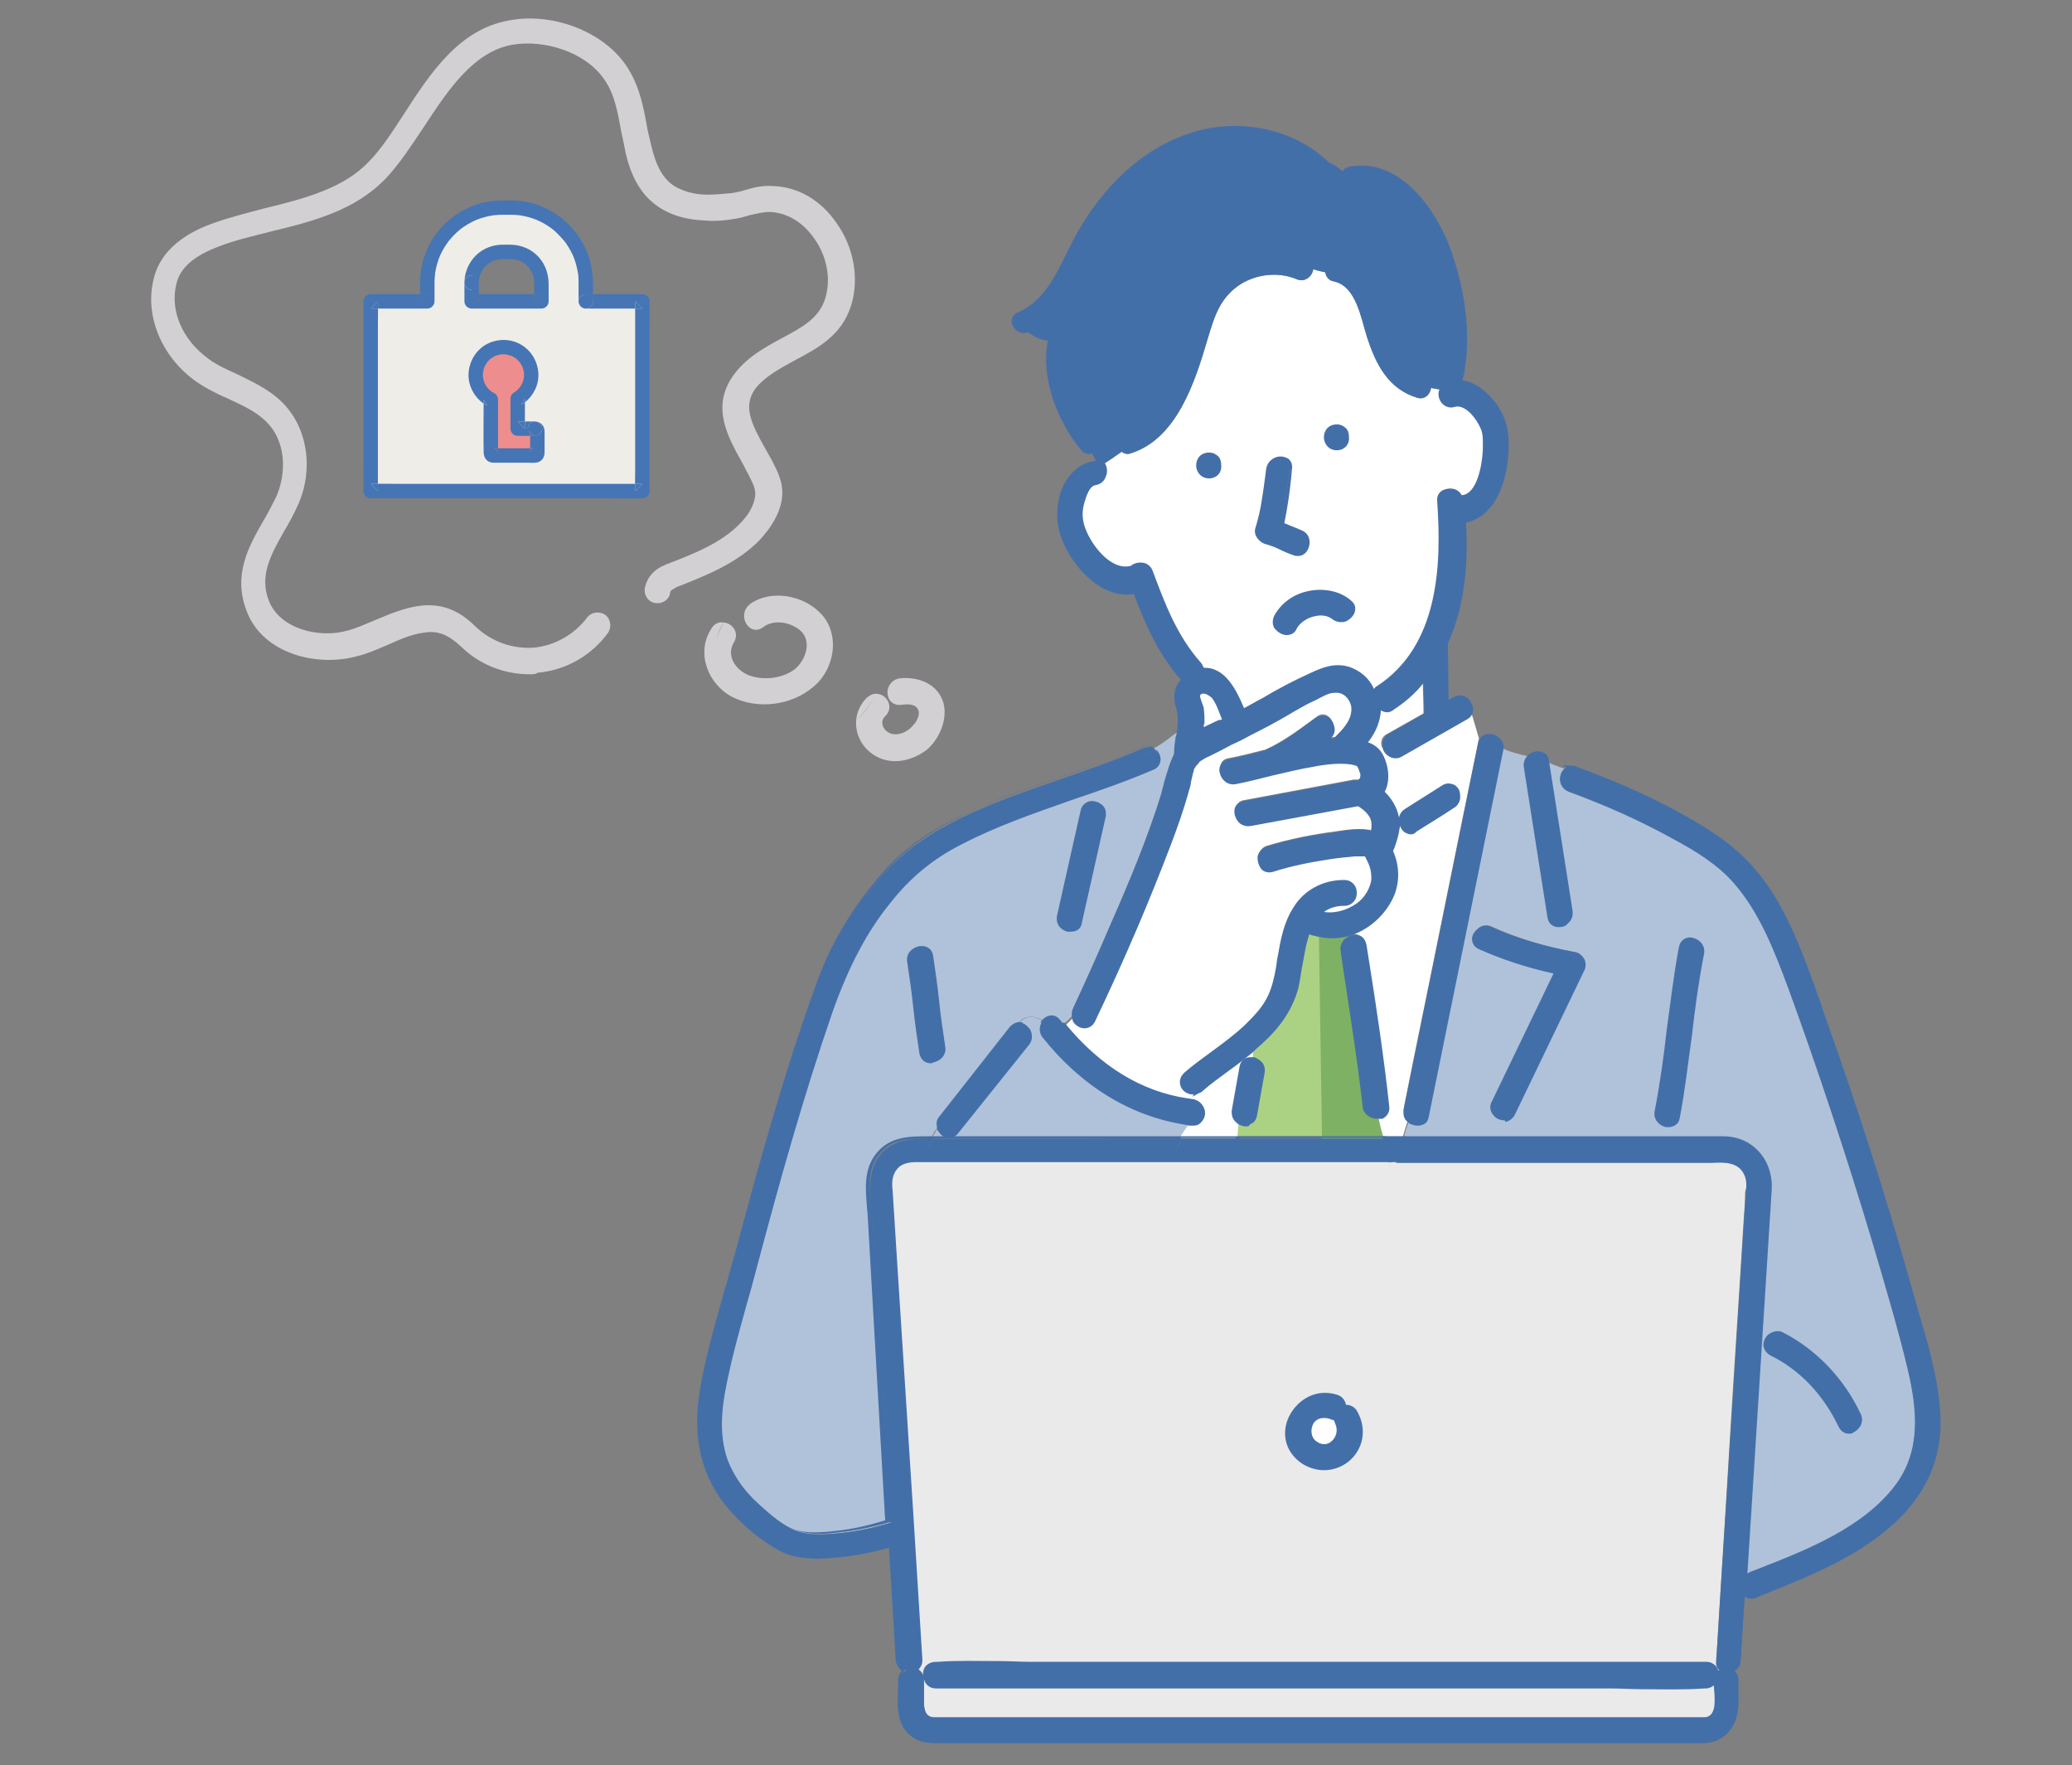 <?xml version="1.0" encoding="utf-8"?>
<!-- Generator: Adobe Illustrator 26.3.1, SVG Export Plug-In . SVG Version: 6.00 Build 0)  -->
<svg version="1.1" id="レイヤー_1" xmlns="http://www.w3.org/2000/svg" xmlns:xlink="http://www.w3.org/1999/xlink" x="0px"
	 y="0px" viewBox="0 0 560 477" style="enable-background:new 0 0 560 477;" xml:space="preserve">
<rect x="0" y="0" width="560" height="477" fill="#808080" stroke="none"/>
<style type="text/css">
	.st0{fill:#ABD283;}
	.st1{fill:#7EB164;}
	.st2{fill:#FFFFFF;}
	.st3{fill:#EAEAEA;}
	.st4{fill:#B0C2D9;}
	.st5{fill:#26B9D5;}
	.st6{fill:#436FA9;}
	.st7{fill:#2D2E2E;}
	.st8{fill:#00458A;}
	.st9{fill:#D3D0D3;}
	.st10{fill:#EFEDE8;}
	.st11{fill:#4575B4;}
	.st12{fill:#EE8D8D;}
</style>
<g>
	<path class="st0" d="M354.723,251.743c-0.617-0.206-1.027-0.411-1.439-0.822
		c-2.055,5.138-2.261,11.919-3.699,16.235
		c-1.849,6.371-6.165,11.097-11.097,15.207c0,1.233,0,2.672-0.206,3.905
		c1.644,0.206,3.288,1.644,2.877,3.699c-0.617,3.905-1.439,7.809-2.055,11.508
		c-0.411,2.466-2.877,2.672-4.521,1.439c-0.206,1.439-0.206,2.672-0.411,4.11
		c10.275,0,20.55,0,30.825,0c3.083,0,5.96,0,9.042,0
		c-0.411-1.85-1.027-3.905-1.439-5.754c-1.644,0.411-3.699-0.617-3.905-2.877
		c-1.439-14.18-3.905-28.154-5.96-42.128c-0.411-2.26,1.644-3.699,3.288-3.699
		c-0.206-0.617-0.206-1.027-0.206-1.644
		C362.327,252.77,358.422,252.976,354.723,251.743z"/>
	<polygon class="st1" points="356.367,245.989 357.395,314.215 375.479,313.393 365.615,251.332 	"/>
	<path class="st2" d="M327.597,188.243c-0.617-1.028-3.288-2.466-4.11-0.411
		c-0.205,0.617,0.822,3.083,1.028,3.699c0.205,1.233,0.411,2.672,0.205,3.905
		c0,0.617-0.205,1.439-0.205,2.055c1.85-1.028,3.905-2.055,5.96-2.877
		C329.858,192.353,329.036,190.092,327.597,188.243z"/>
	<path class="st3" d="M471.654,316.681c-2.055-3.905-6.987-3.288-10.686-3.288
		c-15.002,0-29.798,0-44.799,0c-12.741,0-25.482,0-38.223,0
		c0,0.206-0.206,0.617-0.206,0.822c0-0.206,0.206-0.617,0.206-0.822
		c-0.822,0-1.644,0-2.466,0c0.206,0.617,0.206,1.233,0.411,2.055
		c-0.206-0.617-0.206-1.233-0.411-2.055c-9.248,0-18.495,0-27.948,0
		c-21.783,0-43.361,0-65.144,0c-11.714,0-23.427,0-34.935,0
		c-2.261,0-4.521,0.411-5.96,2.466c-1.439,1.85-1.028,4.11-1.028,6.165
		c0.411,6.576,0.822,12.947,1.233,19.523c1.439,22.4,2.877,44.799,4.316,67.199
		c0.822,13.152,1.644,26.51,2.466,39.662c0,1.233-0.411,2.055-1.439,2.466
		c1.028,0.411,1.85,1.233,1.85,2.672c0,2.055,0,4.11,0,6.165
		c0,2.466,0.617,4.316,3.288,4.316c1.233,0,2.466,0,3.699,0c5.343,0,10.686,0,15.824,0
		c18.495,0,36.99,0,55.485,0c21.989,0,44.183,0,66.172,0c17.468,0,34.935,0,52.197,0
		c4.316,0,8.837,0,13.152,0c0.617,0,1.439,0,2.055,0
		c4.11-0.411,2.672-7.604,2.672-10.481c-0.411,0.822-1.233,1.644-2.672,1.644
		c-0.206,0-0.206,0-0.411,0c-8.426,0.616-16.851,0-25.277,0c-17.262,0-34.73,0-51.992,0
		c-20.139,0-40.073,0-60.212,0c-16.646,0-33.086,0-49.731,0c-6.987,0-13.769,0-20.756,0
		c-3.905,0-3.905-5.96,0-5.96c0.205,0,0.205,0,0.411,0c8.426-0.617,16.851,0,25.277,0
		c17.262,0,34.73,0,51.992,0c20.139,0,40.073,0,60.212,0c16.646,0,33.086,0,49.731,0
		c6.987,0,13.769,0,20.756,0c1.85,0,2.877,1.439,2.877,3.083
		c0.411-0.617,0.822-1.233,1.644-1.439c-0.822-0.411-1.439-1.233-1.439-2.466
		c0-1.028,0.206-2.055,0.206-2.877c1.027-17.879,2.261-35.757,3.288-53.636
		c1.233-20.756,2.672-41.511,3.905-62.061c0.206-2.672,0.411-5.138,0.411-7.809
		C472.27,320.38,472.476,318.325,471.654,316.681z M364.177,394.566
		c-3.699,2.877-8.837,2.877-12.536,0c-8.631-6.987-0.617-20.55,9.659-17.057
		c1.439,0.411,2.055,1.644,2.055,2.672c1.027-0.206,2.261,0.206,3.083,1.439
		C368.698,385.935,368.081,391.278,364.177,394.566z"/>
	<path class="st4" d="M403.222,214.752c-5.96,28.976-11.714,57.746-17.673,86.722
		c-0.411,2.466-3.083,2.672-4.727,1.439c-0.617,1.439-1.027,2.877-1.439,4.521
		c17.262,0,34.524,0,51.786,0c11.508,0,22.811-0.206,34.319,0
		c7.809,0,13.152,6.165,12.536,13.769c-0.411,6.165-0.822,12.125-1.233,18.29
		c-1.439,22.605-2.877,45.416-4.316,68.021c-0.411,6.371-0.822,12.536-1.233,18.906
		c0.411-0.411,0.822-0.822,1.439-1.027c13.974-5.549,30.414-11.508,39.662-24.044
		c6.987-9.453,5.96-20.55,3.288-31.442c-2.877-11.714-6.371-23.222-9.659-34.73
		c-6.782-23.016-14.385-45.827-22.605-68.227
		c-3.699-10.07-7.809-20.55-14.796-28.77
		c-4.316-5.138-10.275-8.631-16.235-11.919
		c-9.248-5.138-18.906-9.453-28.565-12.947c-2.672-1.028-2.466-4.316-0.822-5.549
		c-1.233-0.411-2.261-0.822-3.288-1.233c-0.411-0.205-1.028-0.411-1.439-0.617
		c2.055,13.358,4.11,26.715,6.371,40.278c0.617,3.699-5.138,5.343-5.754,1.644
		c-2.055-13.563-4.11-26.921-6.371-40.484c-0.206-1.233,0.206-2.055,1.027-2.877
		c-2.672-0.617-5.343-1.233-7.809-2.466v0.206
		C404.866,206.532,404.044,210.642,403.222,214.752z M481.723,360.658
		c9.248,4.727,16.44,12.536,20.756,21.783c1.644,3.494-3.494,6.576-5.138,3.083
		c-4.11-8.426-10.275-15.413-18.701-19.728
		C475.147,363.947,478.23,358.809,481.723,360.658z M447.816,300.241
		c2.877-14.591,3.905-29.592,6.782-44.388c0.822-3.905,6.576-2.261,5.754,1.644
		c-2.877,14.591-3.905,29.592-6.782,44.388
		C452.748,305.584,446.994,303.94,447.816,300.241z M425.827,257.291
		c2.055,0.411,2.672,2.877,1.849,4.316c-6.165,12.947-12.536,25.893-18.701,38.84
		c-1.644,3.494-6.782,0.411-5.138-3.083c5.549-11.714,11.303-23.427,16.851-35.141
		c-6.987-1.644-13.974-3.905-20.756-6.782c-3.493-1.644-0.411-6.782,3.083-5.138
		C410.209,253.592,418.018,255.853,425.827,257.291z"/>
	<path class="st2" d="M400.55,115.29c-1.027-2.672-4.316-6.987-7.604-5.96
		c-2.672,0.822-4.316-2.055-3.494-4.11c-0.822,0-1.849-0.205-2.672-0.411
		c-0.206,1.644-1.644,3.288-3.699,2.672c-7.604-2.261-11.097-9.248-13.563-16.235
		c-1.644-4.932-2.877-13.974-9.042-15.207c-1.439-0.205-2.055-1.233-2.261-2.466
		c-1.027-0.205-2.261-0.411-3.288-0.822c-0.206,1.85-2.261,3.699-4.521,2.672
		c-5.343-2.261-12.125-1.233-16.646,2.466c-4.521,3.699-5.754,8.426-7.398,13.769
		c-3.288,11.303-8.22,26.921-20.756,30.825c-1.028,0.411-1.85,0-2.466-0.411
		c-1.644,1.027-3.288,2.261-4.932,3.288c1.233,1.644,0.411,4.727-2.26,5.138
		c-2.055,0.206-2.877,3.494-3.288,4.932c-0.617,2.261-0.617,4.316,0,6.576
		c1.644,4.932,7.193,12.741,13.358,11.097c1.438-1.439,4.316-1.233,5.343,1.233
		c3.288,8.837,6.576,17.673,12.947,24.66c0.411,0.411,0.617,1.028,0.822,1.644
		c5.754-0.617,8.837,5.549,10.892,11.097c6.165-3.288,12.125-6.782,18.495-9.659
		c3.494-1.644,6.576-2.877,10.481-1.439c3.083,1.028,5.343,3.288,6.576,6.371
		c0,0.206,0,0.206,0.206,0.411c0.206-0.617,0.617-1.233,1.233-1.644
		c16.646-11.097,17.673-32.469,16.44-50.553c-0.206-3.494,4.727-3.905,5.754-1.028
		c0.206,0,0.206,0,0.411,0c4.727-0.411,5.96-9.042,6.165-12.536
		C401.372,119.605,401.372,117.345,400.55,115.29z M326.775,128.647
		c-3.905,0-3.905-5.96,0-5.96S330.68,128.647,326.775,128.647z M361.3,115.084
		c3.905,0,3.905,5.96,0,5.96C357.395,121.044,357.395,115.084,361.3,115.084z
		 M339.927,142.827c1.644-5.138,2.261-10.686,2.877-15.824
		c0.411-3.905,6.371-3.905,5.96,0c-0.616,4.932-1.027,10.07-2.261,15.002
		c1.644,0.617,3.288,1.438,4.932,2.055c3.699,1.233,2.055,7.193-1.644,5.754
		c-2.672-1.027-5.138-2.055-7.809-3.083
		C340.544,145.909,339.311,144.471,339.927,142.827z M360.478,166.871
		c-3.083-2.466-8.837-0.411-10.481,2.672c-1.849,3.494-6.987,0.411-5.138-3.083
		c3.699-6.782,13.974-8.837,19.934-3.905
		C367.876,165.021,363.56,169.337,360.478,166.871z"/>
	<path class="st4" d="M311.568,207.354c-17.057,7.398-35.141,11.714-51.786,20.139
		c-7.809,4.11-13.974,9.042-19.523,15.824
		c-7.193,8.837-11.919,18.906-15.618,29.592
		c-8.015,22.811-14.385,46.032-20.55,69.46
		c-3.083,11.303-6.782,22.605-8.631,34.319
		c-1.028,5.96-1.233,12.125,0.822,17.879c1.644,4.727,4.932,8.631,8.631,12.125
		c2.877,2.672,6.576,6.165,10.686,7.193c3.288,0.822,6.987,0.616,10.481,0.411
		c4.727-0.411,9.659-1.439,14.385-2.877l0,0c-0.411-6.987-0.822-13.974-1.233-20.756
		c-1.644-20.961-2.877-41.717-4.316-62.267
		c-0.411-5.549-1.644-11.714,2.055-16.44c3.699-4.727,8.631-4.521,13.974-4.521
		c0.205,0,0.411,0,0.617,0c0.617-1.027,1.233-2.055,2.055-3.083
		c-0.206-0.822,0-1.849,0.617-2.672c6.371-8.015,12.536-16.029,18.906-24.044
		c0.617-0.617,1.233-1.028,1.85-1.028c2.26-2.672,4.727-2.055,7.193-0.822
		c1.028-1.233,2.877-1.644,4.11-0.206c0.411,0.411,0.617,0.822,1.027,1.233
		c1.028-0.822,2.055-1.85,2.877-2.877c-0.206-0.617-0.206-1.439,0.205-2.261
		c3.494-7.604,6.987-15.207,10.275-23.016
		c4.932-11.508,9.864-23.016,13.563-35.141c1.233-3.905,1.849-7.604,3.493-10.686
		c0-0.205,0-0.205,0-0.411c0-1.644,0.411-3.288,0.617-4.727
		c-2.055,1.439-4.11,3.288-6.576,4.521
		C313.418,203.861,313.829,206.327,311.568,207.354z M249.096,284.623
		c-1.439-8.22-1.85-16.44-3.288-24.66c-0.617-3.699,5.138-5.343,5.754-1.644
		c1.439,8.22,1.85,16.44,3.288,24.66
		C255.672,286.678,249.712,288.322,249.096,284.623z M298.416,220.712
		c-2.055,9.453-4.11,18.906-6.371,28.359c-0.822,3.699-6.576,2.261-5.754-1.644
		c2.055-9.453,4.11-18.906,6.371-28.359
		C293.484,215.369,299.238,217.013,298.416,220.712z"/>
	<path class="st2" d="M374.863,198.312c3.288-1.85,6.576-3.699,9.864-5.549
		c0-3.288-0.206-6.576-0.206-9.864c-2.466,3.083-5.343,5.754-8.837,8.22
		c-1.439,1.028-2.877,0.411-3.699-0.617c0.206,3.699-1.439,6.987-3.699,10.07
		c1.439,0.411,2.877,1.233,3.699,2.672c0.617-0.411,1.028-0.617,1.644-0.822
		C373.013,200.778,373.219,199.134,374.863,198.312z"/>
	<path class="st2" d="M397.057,190.709c0,1.028-0.411,2.055-1.439,2.672
		c-5.96,3.288-11.919,6.782-17.673,10.07c-1.849,1.028-3.699,0-4.316-1.644
		c-0.616,0.205-1.027,0.617-1.644,0.822c0.206,0.205,0.411,0.617,0.617,1.028
		c1.644,3.083,1.849,6.987,0.206,9.659c1.644,1.439,3.083,3.494,3.699,5.549
		c0.617,1.644,0.617,3.288,0.411,4.727c0.617-0.411,1.027-0.617,1.644-1.028
		c-0.411-1.233-0.206-2.672,1.233-3.699c3.288-2.055,6.782-4.11,10.07-6.371
		c1.849-1.233,3.699,0,4.316,1.644c1.233-1.027,2.466-2.055,3.288-3.288
		c-1.027,1.233-2.261,2.261-3.288,3.288c0.411,1.233,0.206,2.672-1.233,3.494
		c-3.288,2.055-6.782,4.11-10.07,6.371c-1.85,1.233-3.699,0-4.316-1.644
		c-0.617,0.411-1.027,0.822-1.644,1.027c-0.206,1.85-0.822,3.699-1.644,5.549
		c4.521,8.837-1.233,18.495-9.659,21.783c0,0.617,0.206,1.028,0.206,1.644
		c1.233,0,2.261,0.617,2.466,2.261c2.261,14.591,4.727,29.181,6.165,43.772
		c0.206,1.644-0.822,2.466-2.055,2.877c0.411,1.849,0.822,3.905,1.439,5.754
		c1.849,0,3.699,0,5.343,0c0.411-1.439,0.822-2.877,1.439-4.521
		c-0.822-0.617-1.439-1.644-1.233-3.083c0.822-4.11,1.644-8.22,2.466-12.33
		c5.96-28.976,11.714-57.746,17.673-86.722c0-0.411,0.206-0.617,0.206-0.822
		C398.906,196.874,398.084,193.791,397.057,190.709z"/>
	<path class="st2" d="M323.693,294.076c-0.822,1.233-2.055,2.466-3.083,3.288
		c0.411,0,1.027,0.206,1.439,0.206c3.699,0.411,3.905,6.576,0,5.96
		c-0.206,0-0.411,0-0.617,0c-1.027,1.233-1.85,2.466-2.672,3.905
		c5.138,0,10.481,0,15.618,0c0.206-1.439,0.206-2.672,0.411-4.11
		c-0.822-0.617-1.439-1.644-1.233-3.083c0.617-3.905,1.439-7.809,2.055-11.508
		c0.206-1.644,1.644-2.261,2.877-2.055c0.206-1.233,0.206-2.466,0.206-3.905
		c-4.727,3.905-9.864,7.193-14.385,11.097
		C324.104,293.87,323.898,294.076,323.693,294.076z"/>
	<path class="st4" d="M318.761,307.434c0.822-1.233,1.644-2.466,2.672-3.905
		c-16.029-2.261-29.181-10.892-39.251-23.427c-1.027-1.439-0.822-3.083,0-4.11
		c-2.466-1.438-4.727-2.055-7.193,0.822c2.055-0.206,4.316,2.877,2.466,5.343
		c-6.371,8.015-12.536,16.029-18.906,24.044c-1.644,2.261-4.316,0.616-4.932-1.644
		c-0.617,1.028-1.233,2.055-2.055,3.083c14.591,0,29.387,0,43.977,0
		C303.348,307.434,310.952,307.434,318.761,307.434z"/>
	<path class="st2" d="M342.393,228.521c6.165-1.85,12.33-3.083,18.701-3.905
		c2.672-0.411,6.782-1.027,9.864-0.206c0.411-1.439,0.411-2.672-0.206-4.11
		c-0.822-1.644-2.055-2.877-3.699-3.699c-9.659,1.85-19.317,3.699-29.181,5.343
		c-3.699,0.616-5.343-5.138-1.644-5.754c9.864-1.85,19.728-3.699,29.592-5.549
		c0.411,0,0.822,0,1.233,0c0.206,0,0.411-0.205,0.617-0.205c-0.822,0.205,0,0,0-0.411
		c0.206-0.617,0.411-0.822,0.206-1.438c0-0.617-0.411-2.055-0.822-2.466
		c-0.206-0.411-1.439-0.617-2.261-0.822c-3.288-0.617-6.782,0-10.07,0.617
		c-7.193,1.233-13.974,3.288-21.167,4.727c-3.699,0.822-5.343-5.138-1.644-5.754
		c3.288-0.617,6.371-1.439,9.659-2.261c0,0,0,0,0.206,0
		c5.138-2.261,9.659-5.754,14.18-9.042c3.083-2.261,6.165,2.877,3.083,5.138
		c-0.206,0.206-0.617,0.411-0.822,0.617c0.822,0,1.849-0.205,2.672-0.205
		c2.261-2.261,4.727-4.727,5.138-8.015c0.206-3.083-2.055-5.96-5.343-5.549
		c-2.055,0.205-3.905,1.644-5.754,2.466c-2.261,1.028-4.316,2.261-6.371,3.494
		c-3.288,1.85-6.782,3.699-10.275,5.549c-3.699,1.85-7.604,3.699-11.303,5.754
		c-1.027,0.617-2.055,1.028-2.877,1.85l-1.027,1.028
		c-0.617,1.028-0.411,0.617-0.822,2.055c-0.411,1.439-0.822,3.083-1.233,4.727
		c-1.439,4.932-3.083,9.864-4.932,14.796c-5.96,16.235-12.947,32.264-20.345,47.882
		c-1.233,2.672-4.521,1.439-5.343-0.617c-0.822,1.028-1.85,1.85-2.877,2.877
		c8.631,10.275,19.728,18.29,33.291,20.345c1.028-1.027,2.261-2.055,3.083-3.288
		c-2.877,1.439-6.371-2.261-3.699-4.727c5.343-4.521,11.508-8.22,16.44-12.947
		c2.466-2.466,5.138-5.138,6.576-8.22c1.027-2.261,1.644-4.932,2.055-7.398
		c1.027-5.343,1.644-11.097,4.727-15.824c2.877-4.521,8.015-7.193,13.358-7.193
		c3.905,0,3.905,5.96,0,5.96c-2.877,0-4.932,0.822-6.576,2.26
		c5.754,1.85,13.358-2.26,14.385-8.426c0.206-1.439,0.206-2.877-0.411-4.316
		c-0.411-1.233-1.028-2.055-1.233-2.877c-0.206,0-0.411-0.206-0.617-0.206
		c-0.822,0-1.849,0-2.672,0c-2.466,0-4.727,0.411-7.193,0.822
		c-4.932,0.822-10.07,1.85-15.002,3.288
		C340.133,235.508,338.694,229.754,342.393,228.521z"/>
	<path class="st5" d="M368.903,229.96c0.206,0.205,0.206,0.411,0.411,0.411l0,0
		C369.109,230.165,369.109,229.96,368.903,229.96z"/>
	<g>
		<path class="st6" d="M342.599,126.798c-0.617,5.343-1.027,10.892-2.877,15.824
			c-0.617,1.644,0.617,3.083,2.055,3.699c2.672,1.028,5.138,2.055,7.809,3.083
			c3.699,1.233,5.138-4.521,1.644-5.754c-1.644-0.617-3.288-1.233-4.932-2.055
			c1.233-4.932,1.644-10.07,2.261-15.002
			C349.175,123.099,343.01,123.099,342.599,126.798z"/>
		<path class="st6" d="M350.819,150.225c-0.411,0-0.822,0-1.233-0.206
			c-1.233-0.411-2.672-1.028-3.905-1.644c-1.233-0.617-2.466-1.028-3.905-1.439
			c-1.644-0.617-3.083-2.466-2.466-4.316c1.439-4.521,2.055-9.453,2.672-14.18
			l0.206-1.644c0.205-1.439,1.027-2.466,2.261-3.083
			c1.233-0.617,2.672-0.411,3.699,0.206c0.822,0.617,1.233,1.644,1.027,2.877
			l-0.206,2.261c-0.411,4.11-1.028,8.22-1.85,12.33l0.617,0.206
			c1.233,0.617,2.672,1.027,3.905,1.644c2.261,0.822,2.672,3.083,2.055,4.727
			C353.285,149.197,352.257,150.225,350.819,150.225z M346.092,124.537
			c-0.411,0-0.822,0-1.233,0.206c-0.617,0.205-1.439,0.822-1.644,2.055
			l-0.206,1.644c-0.617,4.727-1.027,9.864-2.672,14.385
			c-0.411,1.439,0.616,2.672,1.85,3.083c1.233,0.411,2.672,1.028,3.905,1.644
			c1.233,0.617,2.466,1.028,3.905,1.439c1.439,0.617,2.466-0.411,2.877-1.439
			c0.411-1.233,0-2.877-1.439-3.494c-1.233-0.411-2.672-1.028-3.905-1.644
			l-1.439-0.617l0.206-0.411c1.027-4.11,1.439-8.426,2.055-12.536l0.206-2.261
			c0-0.822-0.206-1.439-0.617-1.85C347.12,124.743,346.503,124.537,346.092,124.537z"/>
	</g>
	<g>
		<path class="st6" d="M344.859,166.46c-1.85,3.494,3.288,6.371,5.138,3.083
			c1.644-3.083,7.398-5.138,10.481-2.672c3.083,2.466,7.193-1.85,4.316-4.316
			C358.834,157.829,348.558,159.678,344.859,166.46z"/>
		<path class="st6" d="M347.736,171.597c-1.233,0-2.466-0.822-3.288-1.85
			c-0.617-1.027-0.617-2.261,0-3.494l0,0c1.849-3.288,5.138-5.754,9.248-6.576
			c4.11-0.822,8.426,0,11.303,2.466c1.027,0.822,1.439,1.644,1.233,2.877
			c-0.206,1.233-1.233,2.261-2.466,2.877c-1.233,0.411-2.672,0.206-3.699-0.617
			c-1.027-0.822-2.672-1.233-4.521-0.822c-2.261,0.411-4.316,1.85-5.138,3.494
			C349.997,170.981,348.969,171.597,347.736,171.597L347.736,171.597z M356.779,160.5
			c-1.027,0-1.849,0-2.877,0.205c-3.905,0.822-6.987,3.083-8.631,5.96l0,0
			c-0.411,0.822-0.411,1.644,0,2.466c0.617,0.822,1.439,1.439,2.466,1.439
			c0.617,0,1.233-0.206,1.849-1.233c1.028-1.85,3.288-3.494,5.754-3.905
			c2.055-0.411,4.11,0,5.343,1.028c1.028,0.822,2.055,0.617,2.672,0.411
			c1.027-0.411,1.644-1.233,1.849-2.055c0.206-0.617-0.206-1.233-0.822-1.85
			C362.327,161.322,359.656,160.5,356.779,160.5z"/>
	</g>
	<g>
		<path class="st6" d="M326.775,128.647c3.905,0,3.905-5.96,0-5.96
			S322.871,128.647,326.775,128.647z"/>
		<path class="st6" d="M326.775,129.264c-2.26,0-3.493-1.85-3.493-3.494
			c0-1.85,1.233-3.494,3.493-3.494c1.028,0,1.85,0.411,2.466,1.027
			c0.617,0.617,0.822,1.439,0.822,2.466
			C330.269,127.414,329.036,129.264,326.775,129.264z M326.775,123.099
			c-1.644,0-2.466,1.233-2.466,2.466c0,0.617,0.206,1.233,0.617,1.644
			c0.411,0.411,1.027,0.822,1.85,0.822c1.644,0,2.466-1.233,2.466-2.466
			C329.241,124.537,328.419,123.099,326.775,123.099z"/>
	</g>
	<g>
		<path class="st6" d="M361.3,115.084c-3.905,0-3.905,5.96,0,5.96
			S365.204,115.084,361.3,115.084z"/>
		<path class="st6" d="M361.3,121.66c-2.261,0-3.494-1.85-3.494-3.494
			c0-1.85,1.233-3.494,3.494-3.494c1.027,0,1.85,0.411,2.466,1.028
			c0.617,0.617,0.822,1.439,0.822,2.466
			C364.793,119.811,363.56,121.66,361.3,121.66z M361.3,115.495
			c-1.644,0-2.466,1.233-2.466,2.466c0,0.617,0.206,1.233,0.617,1.644
			c0.411,0.411,1.027,0.822,1.849,0.822c1.644,0,2.466-1.233,2.466-2.466
			S362.944,115.495,361.3,115.495z"/>
	</g>
	<g>
		<path class="st6" d="M377.945,313.393c0.411-1.849,1.028-3.905,1.644-5.96
			c-1.849,0-3.699,0-5.343,0c0.411,2.055,1.028,4.11,1.439,5.96
			C376.301,313.393,377.123,313.393,377.945,313.393z"/>
		<path class="st6" d="M378.356,314.01h-3.288v-0.411
			c-0.411-2.055-1.027-4.11-1.439-5.96l-0.206-0.616h6.782l-0.206,0.616
			c-0.617,1.85-1.027,3.905-1.439,5.754L378.356,314.01z M375.89,312.982h1.644
			c0.411-1.644,0.822-3.288,1.233-4.932h-4.11
			C375.068,309.489,375.685,311.133,375.89,312.982z"/>
	</g>
	<g>
		<path class="st6" d="M524.262,383.058c-0.411-12.125-4.727-24.249-8.015-35.963
			c-6.987-24.66-14.796-49.115-23.427-73.159
			c-3.905-10.892-7.604-21.989-13.563-31.853
			c-4.521-7.193-9.864-12.536-17.057-17.262
			c-11.303-7.193-23.838-12.741-36.374-17.262
			c-0.206-0.206-0.617-0.206-0.822-0.206c2.261,1.233,4.727,2.466,6.987,4.11
			c-2.261-1.439-4.727-2.877-6.987-4.11c-3.083-0.205-4.11,4.727-0.822,5.96
			c9.864,3.699,19.523,8.015,28.565,12.947c5.754,3.288,11.714,6.782,16.235,11.919
			c6.987,8.22,11.097,18.701,14.796,28.77
			c8.22,22.4,15.824,45.21,22.605,68.227
			c3.494,11.508,6.782,23.222,9.659,34.73
			c2.672,10.892,3.699,21.989-3.288,31.442
			c-9.248,12.536-25.893,18.495-39.662,24.044c-0.617,0.206-1.028,0.617-1.439,1.027
			c0.411-6.371,0.822-12.536,1.233-18.906c1.439-22.605,2.877-45.416,4.316-68.021
			c0.411-6.165,0.822-12.125,1.233-18.29c0.411-7.809-4.727-13.769-12.536-13.769
			c-11.508-0.206-22.811,0-34.319,0c-17.262,0-34.524,0-51.786,0
			c-0.617,2.055-1.028,4.11-1.644,5.96c12.741,0,25.482,0,38.223,0
			c15.002,0,29.798,0,44.799,0c3.699,0,8.631-0.822,10.686,3.288
			c1.027,1.85,0.617,3.699,0.617,5.549c-0.206,2.672-0.411,5.138-0.411,7.809
			c-1.233,20.756-2.672,41.511-3.905,62.061
			c-1.027,17.879-2.261,35.757-3.288,53.636c0,1.027-0.206,2.055-0.206,2.877
			c0,1.233,0.411,2.055,1.439,2.466c-0.616,0.206-1.233,0.617-1.644,1.439
			c0-1.439-1.027-3.083-2.877-3.083c-6.987,0-13.769,0-20.756,0
			c-16.646,0-33.086,0-49.731,0c-20.139,0-40.073,0-60.212,0c-17.262,0-34.73,0-51.992,0
			c-8.426,0-16.851-0.617-25.277,0c-0.206,0-0.206,0-0.411,0
			c-3.905,0-3.905,5.96,0,5.96c6.987,0,13.769,0,20.756,0c16.646,0,33.086,0,49.731,0
			c20.139,0,40.073,0,60.212,0c17.262,0,34.73,0,51.992,0c8.426,0,16.851,0.617,25.277,0
			c0.206,0,0.206,0,0.411,0c1.233,0,2.261-0.617,2.672-1.644
			c0,2.877,1.439,10.07-2.672,10.481c-0.616,0-1.439,0-2.055,0
			c-4.316,0-8.837,0-13.152,0c-17.468,0-34.935,0-52.197,0c-21.989,0-44.183,0-66.171,0
			c-18.495,0-36.99,0-55.485,0c-5.343,0-10.686,0-15.824,0c-1.233,0-2.466,0-3.699,0
			c-2.672,0-3.288-2.055-3.288-4.316c0-2.055,0-4.11,0-6.165
			c0-1.439-0.822-2.261-1.85-2.672c0.822-0.411,1.439-1.233,1.439-2.466
			c-0.822-13.152-1.644-26.51-2.466-39.662
			c-1.439-22.4-2.877-44.799-4.316-67.199c-0.411-6.576-0.822-12.947-1.233-19.523
			c-0.205-2.055-0.411-4.316,1.028-6.165c1.439-2.055,3.699-2.466,5.96-2.466
			c11.714,0,23.427,0,34.935,0c21.783,0,43.361,0,65.144,0c9.248,0,18.495,0,27.948,0
			c-0.411-2.055-1.027-4.11-1.439-5.96c-3.083,0-5.96,0-9.042,0
			c-10.275,0-20.55,0-30.825,0c-0.206,1.644-0.411,3.288-1.027,4.932
			c0.617-1.644,1.027-3.288,1.027-4.932c-5.138,0-10.481,0-15.618,0
			c-0.617,1.233-1.233,2.466-1.644,3.699c0.411-1.439,1.027-2.672,1.644-3.699
			c-7.604,0-15.413,0-23.016,0c-14.591,0-29.387,0-43.977,0
			c-0.822,1.439-1.85,2.672-3.083,3.699c1.233-1.027,2.261-2.466,3.083-3.699
			c-0.206,0-0.411,0-0.617,0c-5.138,0-10.275,0-13.974,4.521
			c-3.699,4.727-2.466,10.892-2.055,16.44c1.233,20.756,2.672,41.306,3.905,62.061
			c0.411,6.987,0.822,13.974,1.233,20.756l0,0c-4.727,1.439-9.453,2.466-14.385,2.877
			c-3.494,0.411-7.193,0.617-10.481-0.411c-3.905-1.028-7.604-4.521-10.686-7.193
			c-3.699-3.288-6.782-7.398-8.631-12.125c-2.055-5.754-1.85-11.919-0.822-17.879
			c2.055-11.508,5.754-23.016,8.631-34.319
			c6.165-23.222,12.536-46.649,20.55-69.46
			c3.699-10.686,8.426-20.756,15.618-29.592
			c5.549-6.782,11.714-11.919,19.523-15.824
			c16.44-8.426,34.73-12.741,51.786-20.139c2.26-1.027,1.85-3.494,0.205-4.727
			c-0.822,0.411-1.644,0.822-2.672,1.028c0.822-0.206,1.85-0.617,2.672-1.028
			c-0.822-0.617-2.055-1.028-3.288-0.411
			c-16.029,6.987-33.086,11.097-48.909,18.701
			c-8.015,3.905-15.002,8.426-20.961,15.002
			c-7.809,8.631-13.769,18.701-17.879,29.592
			c-8.837,24.044-15.618,48.704-22.194,73.57
			c-3.288,12.125-7.398,24.455-9.248,36.99
			c-1.85,11.714,0.205,22.4,8.015,31.442c3.699,4.11,8.426,8.426,13.358,10.892
			c3.699,1.849,8.015,2.055,11.919,1.849c5.96-0.206,12.125-1.439,17.879-3.083
			c0.617,9.453,1.233,18.906,1.85,28.359c0,1.027,0.206,2.055,0.206,3.083
			c0,1.439,1.027,2.261,2.055,2.672c-0.822,0.411-1.439,1.233-1.439,2.466
			c0,4.521-1.027,10.481,2.466,13.974c1.85,1.85,4.521,2.466,6.987,2.466
			c3.905,0,8.015,0,11.919,0c17.673,0,35.346,0,53.225,0c23.016,0,45.827,0,68.843,0
			c18.906,0,37.812,0,56.718,0c4.932,0,9.864,0,14.796,0c0.822,0,1.85,0,2.672,0
			c5.754-0.206,8.631-4.727,8.631-10.07c0-2.055,0-4.316,0-6.371
			c0-1.233-0.616-2.055-1.438-2.466c1.027-0.411,2.055-1.233,2.055-2.672
			c0.411-6.165,0.822-12.536,1.233-18.701c0.617,1.027,1.644,1.849,3.288,1.233
			c12.947-5.138,26.715-10.481,37.196-19.934
			C519.947,403.814,524.673,394.155,524.262,383.058z"/>
		<path class="st6" d="M256.699,471.013c-1.233,0-2.672,0-3.905,0
			c-3.288,0-5.549-0.822-7.398-2.672c-3.083-3.083-2.877-7.809-2.672-11.919
			c0-0.822,0-1.644,0-2.466c0-1.027,0.411-1.85,1.028-2.466
			c-0.822-0.617-1.439-1.644-1.644-2.672l-1.85-30.62
			c-5.96,1.644-11.919,2.672-17.468,2.877c-3.288,0.206-8.22,0-12.125-2.055
			c-4.521-2.466-9.453-6.371-13.563-11.097c-7.398-8.426-10.07-19.112-8.015-31.853
			c1.439-9.042,4.11-18.084,6.576-26.921c1.028-3.288,1.85-6.782,2.877-10.07
			c6.371-23.838,13.358-49.32,22.194-73.57
			c3.905-10.892,10.07-20.961,17.879-29.798c5.343-6.165,12.125-10.892,20.961-15.207
			c8.631-4.11,17.879-7.398,26.921-10.481c7.398-2.466,14.796-5.138,21.989-8.22
			c1.233-0.617,2.466-0.411,3.494,0.411l0,0l0.206,0.205l0,0l0.617,0.411l0,0
			c0.616,0.822,1.027,1.85,0.822,2.877s-0.822,1.85-1.85,2.261
			c-7.193,3.083-14.796,5.754-22.194,8.22
			c-9.864,3.494-20.139,6.987-29.592,11.919
			c-7.809,3.905-13.974,9.042-19.317,15.824c-6.371,7.809-11.303,17.262-15.618,29.387
			c-8.015,23.222-14.591,46.854-20.55,69.254
			c-0.822,3.083-1.644,6.371-2.672,9.453c-2.261,8.015-4.727,16.44-6.165,24.66
			c-1.233,6.987-0.822,12.741,0.822,17.673c1.439,4.11,4.316,8.22,8.426,11.919
			c2.877,2.672,6.576,5.96,10.275,7.193c3.288,0.822,6.987,0.617,10.275,0.206
			c4.521-0.411,9.042-1.439,13.769-2.877l-4.727-82.406
			c0-0.822-0.205-1.644-0.205-2.466c-0.411-4.932-0.822-10.07,2.466-14.18
			c3.699-4.727,9.042-4.727,14.18-4.727l0,0H374.657v0.411
			c0.411,1.85,1.027,3.905,1.439,5.96l0.206,0.617h-93.709
			c-3.905,0-7.809,0-11.714,0c-7.809,0-15.618,0-23.427,0
			c-2.672,0-4.316,0.822-5.549,2.261c-1.233,1.644-1.028,3.494-0.822,5.343
			l1.644,27.537l6.371,99.463c0,1.027-0.206,1.849-0.822,2.466
			c0.617,0.411,1.027,1.027,1.233,1.85c0-0.206,0-0.411,0-0.411
			c0-1.849,1.233-3.494,3.494-3.494h0.206h0.205
			c5.549-0.411,11.303-0.206,16.851-0.206c2.672,0,5.549,0.206,8.426,0.206
			h182.485c1.027,0,1.849,0.411,2.466,1.028c0.411,0.411,0.617,0.822,0.822,1.439
			l0.206-0.206c-0.616-0.616-1.027-1.439-0.822-2.466l8.015-127
			c0.206-1.644,0.206-3.288-0.617-4.727c-1.644-3.083-5.138-3.083-8.631-2.877
			c-0.617,0-1.028,0-1.644,0h-83.639l0.206-1.027
			c0.411-1.85,1.027-3.699,1.439-5.754l0.206-0.411h52.197
			c3.905,0,7.604,0,11.508,0c7.398,0,15.207,0,22.811,0
			c3.905,0,7.193,1.439,9.659,4.11c2.466,2.672,3.699,6.371,3.493,10.275
			l-6.576,103.778c0.206-0.206,0.411-0.206,0.616-0.411l2.672-1.027
			c13.152-5.138,28.154-11.097,36.785-22.605
			c7.193-9.659,5.549-21.167,3.288-31.031
			c-2.672-11.303-5.96-22.4-9.659-34.73
			c-6.987-23.222-14.591-46.238-22.605-68.226
			c-3.905-10.481-7.809-20.55-14.796-28.565
			c-4.316-4.932-10.275-8.631-16.029-11.714
			c-8.837-4.932-18.495-9.248-28.565-12.947c-2.055-0.822-2.672-2.877-2.261-4.316
			c0.206-1.027,0.822-1.85,1.644-2.261l-1.028-0.617l2.672,0.205l0,0h0.206
			c0.206,0,0.617,0,0.822,0.206c14.591,5.343,26.51,11.097,36.374,17.468
			c7.398,4.727,12.741,10.275,17.057,17.262c5.549,9.042,9.042,19.112,12.536,28.976
			l1.027,3.083c8.631,24.044,16.44,48.498,23.427,73.159
			c0.617,2.261,1.233,4.316,1.849,6.576c2.877,9.659,5.754,19.523,6.165,29.387l0,0
			c0.411,10.892-3.904,20.756-12.536,28.565
			c-10.07,9.248-23.222,14.385-35.963,19.523l-1.438,0.616
			c-1.028,0.411-2.261,0.206-3.083-0.411l-1.027,17.468
			c0,1.233-0.617,2.055-1.644,2.672c0.617,0.616,1.027,1.439,1.027,2.466v6.371
			c0,6.165-3.699,10.481-9.248,10.686c-0.617,0-1.233,0-1.849,0h-0.822H260.398
			C259.371,471.013,258.138,471.013,256.699,471.013z M264.714,469.985h194.404
			c0.617,0,1.233,0,1.644,0c6.165-0.206,8.22-5.138,8.22-9.659v-6.371
			c0-1.027-0.411-1.644-1.233-2.055l-1.028-0.617l1.233-0.411
			c0.411-0.206,1.644-0.617,1.644-2.261l1.233-20.55l0,0l6.782-106.861
			c0.206-3.699-0.822-7.193-3.083-9.659c-2.261-2.466-5.343-3.699-8.837-3.699
			c-7.604,0-15.413,0-22.811,0c-3.905,0-7.604,0-11.508,0h-51.375
			c-0.411,1.644-0.822,3.288-1.233,4.932h82.406c0.411,0,1.027,0,1.644,0
			c3.494,0,7.604-0.206,9.453,3.494c0.822,1.644,0.822,3.494,0.616,5.138
			l-0.616,8.426l-7.398,118.574c0,1.233,0.617,1.849,1.027,2.055l1.027,0.617
			l-1.027,0.411c-0.411,0.206-1.027,0.411-1.233,1.027l-0.206,0.411v0.616
			c0,0.617,0,1.233,0,1.85c0.206,3.493,0.617,8.631-3.288,9.248
			c-0.411,0-1.028,0-1.439,0c-0.206,0-0.411,0-0.617,0H256.083c-0.411,0-0.822,0-1.233,0
			c-0.822,0-1.644,0-2.466,0c-3.288-0.206-3.699-2.877-3.699-4.932v-6.165
			c0-1.027-0.617-1.849-1.439-2.261l-1.028-0.411l1.028-0.617
			c0.617-0.206,1.233-0.822,1.028-2.055l-8.015-127
			c-0.205-2.055-0.205-4.11,1.028-5.96c1.644-2.466,4.521-2.877,6.371-2.877
			c7.809,0,15.618,0,23.427,0c3.905,0,7.809,0,11.714,0h92.27
			c-0.411-1.644-0.822-3.494-1.233-4.932h-38.84
			c-0.206,1.439-0.411,3.083-1.028,4.727l-1.027-0.411
			c0.617-1.439,0.822-2.877,1.027-4.316h-14.796
			c-0.617,1.233-1.233,2.261-1.439,3.494l-1.028-0.206
			c0.206-1.028,0.822-2.055,1.233-3.083h-65.966
			c-0.822,1.233-1.85,2.672-3.083,3.699l-0.617-0.822
			c1.027-0.822,1.85-1.849,2.466-2.877c-5.138,0-9.864,0-13.152,4.316
			c-3.083,3.699-2.672,8.631-2.055,13.358c0,0.822,0.205,1.644,0.205,2.466
			l5.343,83.228l-0.411,0.206c-4.932,1.439-9.864,2.466-14.385,2.877
			c-3.288,0.411-7.193,0.617-10.686-0.411c-4.11-1.027-7.809-4.521-10.892-7.398
			c-4.11-3.905-7.193-8.015-8.631-12.33c-1.85-5.138-2.261-10.892-1.028-18.084
			c1.439-8.426,3.905-16.646,6.165-24.866c0.822-3.083,1.85-6.371,2.672-9.453
			c5.96-22.4,12.536-46.238,20.55-69.46
			c4.316-12.33,9.248-21.783,15.824-29.798
			c5.549-6.782,11.919-11.919,19.728-16.029c9.453-4.932,19.728-8.426,29.798-11.919
			c7.398-2.466,14.796-5.138,21.989-8.22c0.822-0.411,1.233-0.822,1.233-1.439
			c0-0.822-0.206-1.644-0.822-2.261c-0.822,0.411-1.644,0.617-2.466,0.822
			l-0.206-1.027c0.617-0.206,1.028-0.411,1.644-0.617
			c-0.616-0.206-1.233-0.206-2.055,0c-7.193,3.083-14.796,5.754-22.194,8.22
			c-8.837,3.083-18.084,6.165-26.715,10.481
			c-8.837,4.316-15.413,9.042-20.756,15.002
			c-7.809,8.837-13.769,18.701-17.673,29.387
			c-8.837,24.249-15.824,49.526-22.194,73.364
			c-0.822,3.288-1.85,6.782-2.877,10.07c-2.466,8.837-5.138,17.879-6.576,26.921
			c-1.85,12.33,0.617,22.811,7.809,31.031c3.905,4.521,8.837,8.426,13.358,10.686
			c3.905,2.055,8.426,2.055,11.714,1.85c5.549-0.206,11.508-1.233,17.673-3.083
			l0.617-0.206l2.055,32.058c0,1.439,1.233,2.055,1.644,2.261l1.233,0.411
			l-1.028,0.616c-0.822,0.411-1.233,1.233-1.233,2.055s0,1.644,0,2.672
			c-0.205,3.905-0.411,8.426,2.466,11.097c1.644,1.644,3.699,2.261,6.782,2.466
			c2.672,0,5.343,0,8.015,0L264.714,469.985z M256.083,464.026h203.035
			c0.206,0,0.411,0,0.617,0c0.411,0,0.822,0,1.233,0
			c2.672-0.411,2.672-3.905,2.261-8.015c0-0.206,0-0.411,0-0.617
			c-0.617,0.411-1.233,0.822-2.261,0.822h-0.206h-0.206
			c-5.549,0.411-11.303,0.206-16.851,0.206c-2.672,0-5.549-0.206-8.426-0.206
			H253c-1.85,0-3.083-1.233-3.288-2.672c0,0.206,0,0.411,0,0.411v6.165
			c0,2.672,0.822,3.699,2.672,3.905c0.822,0,1.644,0,2.466,0
			C255.261,464.026,255.672,464.026,256.083,464.026z M253,450.052
			c-1.85,0-2.466,1.233-2.466,2.466c0,1.233,0.822,2.466,2.466,2.466h182.485
			c2.877,0,5.549,0,8.426,0.206c5.549,0.206,11.303,0.206,16.851-0.206h0.206l0,0
			c1.438,0,2.055-0.822,2.261-1.233l0.206-0.617v-0.617
			c0-0.822-0.206-1.439-0.617-1.849c-0.411-0.411-1.027-0.617-1.644-0.617H278.482
			c-2.877,0-5.549,0-8.426-0.206c-5.549-0.206-11.303-0.206-16.851,0.206
			C253.206,450.052,253.206,450.052,253,450.052L253,450.052z M471.037,428.063
			l0.822,1.644c0.206,0.411,1.027,1.644,2.672,1.027l1.438-0.617
			c12.536-4.932,25.688-10.275,35.552-19.317
			c8.426-7.604,12.536-17.262,12.125-27.743
			c-0.411-9.864-3.288-19.728-6.165-29.181c-0.617-2.261-1.233-4.316-1.849-6.576
			c-6.987-24.455-14.796-49.115-23.427-73.159l-1.027-3.083
			c-3.494-9.864-6.987-19.934-12.536-28.77
			c-4.316-6.987-9.659-12.33-16.851-17.057
			c-8.631-5.549-18.906-10.686-31.236-15.413c0.617,0.411,1.233,0.822,1.644,1.028
			l-0.617,0.822c-2.055-1.439-4.316-2.672-6.782-3.905
			c-1.027,0-1.849,0.822-2.055,1.85c-0.206,1.233,0.206,2.672,1.644,3.083
			c10.275,3.699,19.728,8.22,28.77,13.152
			c5.754,3.288,11.919,6.782,16.235,11.919c6.987,8.015,11.097,18.29,15.002,28.77
			c8.015,21.989,15.824,45.005,22.605,68.227
			c3.699,12.33,6.987,23.427,9.659,34.935c2.466,10.07,4.11,21.783-3.288,31.853
			c-8.631,11.714-23.838,17.673-37.196,23.016l-2.672,1.027
			c-0.411,0.206-0.822,0.411-1.233,0.822L471.037,428.063z"/>
	</g>
	<g>
		<path class="st6" d="M478.641,365.796c8.426,4.316,14.591,11.303,18.701,19.728
			c1.644,3.494,6.782,0.411,5.138-3.083c-4.521-9.248-11.714-17.057-20.756-21.783
			C478.23,358.809,475.147,363.947,478.641,365.796z"/>
		<path class="st6" d="M499.602,387.374c-1.027,0-2.055-0.616-2.672-1.849
			c-4.11-8.631-10.481-15.413-18.495-19.317l0,0
			c-1.028-0.617-1.644-1.439-1.85-2.672c0-1.233,0.617-2.672,1.85-3.288
			c1.027-0.616,2.466-0.822,3.493-0.206c8.837,4.521,16.44,12.33,20.961,21.989
			c1.028,2.055-0.206,4.11-1.849,4.932
			C500.63,387.374,500.219,387.374,499.602,387.374z M478.846,365.385
			c8.015,4.11,14.591,10.892,18.906,19.934c0.617,1.439,2.055,1.439,2.877,1.027
			c1.233-0.617,2.055-2.055,1.439-3.494c-4.521-9.453-11.919-17.057-20.55-21.578
			c-1.233-0.617-2.055-0.206-2.466,0.206c-0.822,0.617-1.439,1.439-1.233,2.466
			C477.613,364.358,478.024,364.974,478.846,365.385L478.846,365.385z"/>
	</g>
	<g>
		<path class="st6" d="M453.57,301.885c2.877-14.591,3.905-29.592,6.782-44.388
			c0.822-3.699-5.138-5.343-5.754-1.644c-2.877,14.591-3.905,29.592-6.782,44.388
			C446.994,303.94,452.748,305.584,453.57,301.885z"/>
		<path class="st6" d="M450.898,304.557c-0.206,0-0.411,0-0.617,0
			c-1.849-0.411-3.493-2.055-3.083-4.316c1.439-7.398,2.466-14.796,3.288-22.194
			c1.027-7.193,1.849-14.796,3.288-22.194c0.411-2.055,2.261-2.877,3.699-2.466
			c1.849,0.411,3.494,2.055,3.083,4.316c-1.439,7.398-2.466,14.796-3.288,22.194
			c-1.028,7.193-1.85,14.796-3.288,22.194
			C453.775,303.735,452.337,304.557,450.898,304.557z M457.063,254.209
			c-0.822,0-1.849,0.411-2.055,1.85c-1.439,7.398-2.466,14.796-3.288,22.194
			c-1.027,7.193-1.849,14.796-3.288,22.194c-0.411,1.644,0.822,2.877,2.261,3.083
			c1.027,0.206,2.261-0.206,2.466-1.644l0,0
			c1.439-7.398,2.466-14.796,3.288-22.194c1.028-7.193,1.85-14.796,3.288-22.194
			c0.411-1.644-0.822-2.877-2.261-3.083
			C457.474,254.209,457.269,254.209,457.063,254.209z"/>
	</g>
	<path class="st2" d="M361.3,384.497c-0.206-0.411-0.411-0.822-0.411-1.233
		c-0.411,0-0.617,0-1.028-0.206c-2.055-0.617-4.11-0.411-5.343,1.644
		c-1.027,1.644-0.617,3.905,0.822,5.138
		C358.834,392.717,363.355,388.401,361.3,384.497z"/>
	<g>
		<path class="st6" d="M363.355,380.181c0-1.233-0.617-2.261-2.055-2.672
			c-10.275-3.493-18.29,10.07-9.659,17.057c3.699,2.877,8.837,2.877,12.536,0
			c3.905-3.083,4.727-8.631,2.261-12.947
			C365.821,380.181,364.588,379.976,363.355,380.181z M355.34,389.84
			c-1.439-1.233-1.849-3.494-0.822-5.138c1.233-2.055,3.288-2.261,5.343-1.644
			c0.411,0.206,0.822,0.206,1.028,0.206c0,0.411,0.206,0.822,0.411,1.233
			C363.355,388.401,358.834,392.717,355.34,389.84z"/>
		<path class="st6" d="M357.806,397.238c-2.261,0-4.727-0.822-6.576-2.261
			c-4.932-3.905-4.521-9.453-2.466-12.947c2.261-3.905,6.987-6.987,12.741-5.138
			c1.233,0.411,2.055,1.439,2.261,2.672c1.233,0,2.466,0.617,3.083,1.849
			c2.672,4.727,1.644,10.275-2.466,13.563
			C362.533,396.416,360.272,397.238,357.806,397.238z M358.012,377.304
			c-3.699,0-6.782,2.261-8.22,5.138c-1.644,3.083-2.261,8.015,2.261,11.714
			c3.493,2.672,8.426,2.672,11.919,0c3.699-2.877,4.521-8.015,2.261-12.33
			c-0.822-1.439-2.055-1.233-2.466-1.233l-0.616,0.206v-0.617
			c0-0.617-0.206-1.85-1.644-2.261C360.066,377.51,359.039,377.304,358.012,377.304z
			 M357.806,391.278c-1.027,0-2.055-0.411-2.877-1.028l0,0
			c-1.644-1.439-2.055-3.905-1.028-5.754c1.233-2.055,3.288-2.672,5.96-1.85
			c0.411,0.206,0.617,0.206,1.028,0.206h0.411v0.411
			c0,0.411,0.206,0.617,0.411,1.027c1.233,2.261,0.206,4.727-1.233,5.96
			C359.656,390.867,358.834,391.278,357.806,391.278z M355.751,389.429
			c1.644,1.233,3.288,0.822,4.11,0c1.233-1.027,1.85-2.877,1.028-4.727
			c-0.206-0.411-0.206-0.617-0.411-1.027c-0.206,0-0.617,0-0.822-0.206
			c-1.027-0.411-3.494-0.822-4.727,1.233
			C354.107,386.346,354.312,388.401,355.751,389.429L355.751,389.429z"/>
	</g>
	<g>
		<path class="st6" d="M400.345,199.956c0.617,1.233,1.233,2.466,2.055,3.699
			C401.578,202.422,400.756,201.189,400.345,199.956
			c-0.206,0.205-0.206,0.617-0.206,0.822
			c-5.96,28.976-11.714,57.746-17.673,86.722
			c-0.822,4.11-1.644,8.22-2.466,12.33c-0.206,1.439,0.206,2.466,1.233,3.083
			c0.411-1.233,1.027-2.466,1.644-3.699c-0.617,1.233-1.233,2.466-1.644,3.699
			c1.644,1.233,4.11,1.028,4.727-1.439c5.96-28.976,11.714-57.746,17.673-86.722
			c0.822-4.11,1.644-8.22,2.466-12.33
			C406.51,198.929,401.578,197.285,400.345,199.956z"/>
		<path class="st6" d="M383.083,304.146c-0.617,0-1.233-0.206-1.849-0.411l0,0l-0.617-0.411
			l0,0l-0.206-0.206l0,0c-1.027-0.822-1.233-2.055-1.027-3.288l20.139-99.052
			c0-0.206,0.206-0.411,0.206-0.822l0,0l0.206-0.206l0,0l0,0l0,0l0.411-0.822v0.205
			c0.822-0.822,2.261-1.027,3.494-0.617c1.438,0.617,2.877,2.055,2.466,4.11
			l-20.139,99.052c-0.206,1.233-0.822,2.055-1.849,2.261
			C383.905,304.146,383.494,304.146,383.083,304.146z M381.644,302.707
			c0.617,0.411,1.644,0.411,2.261,0.206c0.617-0.206,1.027-0.822,1.233-1.644
			l20.139-99.052c0.411-1.644-0.822-2.672-1.644-2.877
			c-0.822-0.411-2.055-0.205-2.672,0.617c0.617,1.233,1.233,2.261,2.055,3.288
			l-0.822,0.617c-0.616-0.822-1.027-1.644-1.644-2.466l-20.139,98.641
			c-0.206,1.028,0,1.644,0.411,2.055c0.411-1.027,0.822-2.055,1.439-3.083
			l0.822,0.411C382.466,300.447,382.055,301.474,381.644,302.707z"/>
	</g>
	<g>
		<path class="st6" d="M418.429,205.916c-0.617-3.905-6.371-2.261-5.754,1.644
			c2.055,13.563,4.11,26.921,6.371,40.484c0.617,3.905,6.371,2.261,5.754-1.644
			C422.539,232.837,420.484,219.273,418.429,205.916z"/>
		<path class="st6" d="M421.306,250.51c-0.411,0-0.822,0-1.233-0.206
			c-1.027-0.411-1.644-1.233-1.849-2.466l-6.371-40.484
			c-0.411-2.261,1.439-4.11,3.288-4.316c1.439-0.206,3.288,0.411,3.493,2.466l0,0
			l6.371,40.484c0.206,1.438-0.206,2.672-1.233,3.493
			C423.155,250.304,422.333,250.51,421.306,250.51z M415.963,204.272
			c-0.206,0-0.206,0-0.411,0c-1.439,0.206-2.672,1.439-2.466,3.083l6.371,40.484
			c0.206,0.822,0.617,1.439,1.233,1.644c0.822,0.411,1.849,0,2.672-0.617
			c0.411-0.411,1.233-1.233,1.027-2.466l-6.371-40.484
			C417.607,204.683,416.785,204.272,415.963,204.272z"/>
	</g>
	<g>
		<path class="st6" d="M408.77,300.652c6.165-12.947,12.536-25.893,18.701-38.84
			c0.822-1.644,0.206-3.905-1.849-4.316c-7.809-1.644-15.618-3.699-22.811-6.987
			c-3.493-1.644-6.576,3.699-3.083,5.138c6.576,2.877,13.563,5.138,20.756,6.782
			c-5.549,11.714-11.303,23.427-16.851,35.141
			C401.989,301.063,407.126,304.146,408.77,300.652z"/>
		<path class="st6" d="M406.51,302.707c-1.233,0-2.466-0.617-3.083-1.644
			c-0.822-1.028-0.822-2.466-0.206-3.494l16.646-34.524
			c-7.398-1.644-14.18-3.905-20.139-6.576c-1.027-0.411-1.644-1.233-1.849-2.26
			c-0.206-1.233,0.411-2.466,1.644-3.288c1.027-0.822,2.466-1.027,3.699-0.411
			c6.371,2.877,13.769,5.138,22.605,6.782c1.027,0.206,1.644,0.822,2.261,1.644
			c0.617,1.027,0.617,2.466,0,3.493l-18.701,38.84
			c-0.617,1.027-1.439,1.644-2.466,1.849
			C406.715,302.707,406.715,302.707,406.51,302.707z M401.578,250.715
			c-0.617,0-1.233,0.206-1.644,0.617c-0.822,0.616-1.233,1.644-1.233,2.466
			c0,0.617,0.411,1.233,1.233,1.439c6.165,2.672,13.152,4.932,20.55,6.782
			l0.617,0.206l-17.262,35.757c-0.617,1.233-0.206,2.055,0.206,2.466
			c0.617,0.822,1.439,1.233,2.466,1.233c0.822,0,1.233-0.411,1.644-1.233
			l18.701-38.84c0.411-0.822,0.411-1.849,0-2.466
			c-0.206-0.411-0.617-1.027-1.439-1.027c-9.042-1.85-16.44-4.11-22.811-6.987
			C402.4,250.715,401.989,250.715,401.578,250.715z"/>
	</g>
	<g>
		<path class="st6" d="M287.319,277.225c-0.411-0.411-0.617-0.822-1.028-1.233
			c-1.233-1.644-3.083-1.233-4.11,0.206c1.233,0.617,2.466,1.644,3.905,2.466
			C286.497,278.047,286.908,277.636,287.319,277.225z"/>
		<path class="st6" d="M286.086,279.074l-0.411-0.206c-0.617-0.411-1.028-0.617-1.644-1.027
			c-0.822-0.411-1.439-1.028-2.26-1.439l-0.617-0.206l0.411-0.411
			c0.616-0.822,1.644-1.439,2.672-1.439l0,0c0.617,0,1.439,0.206,2.261,1.233
			c0.411,0.411,0.616,0.822,1.027,1.233l0.411,0.411l-0.411,0.411
			c-0.411,0.411-0.822,0.822-1.439,1.233V279.074z M283.003,275.786
			c0.617,0.411,1.233,0.822,1.644,1.027c0.411,0.206,0.822,0.617,1.233,0.822
			c0.206-0.206,0.411-0.411,0.822-0.617c-0.206-0.411-0.411-0.617-0.822-1.028
			c-0.411-0.616-1.027-0.822-1.439-0.822l0,0
			C283.825,275.375,283.414,275.581,283.003,275.786z"/>
	</g>
	<g>
		<path class="st6" d="M322.049,297.775c-0.411,0-1.027-0.206-1.439-0.206
			c-0.411,0.411-0.822,0.822-1.233,1.027c0.411-0.411,0.822-0.822,1.233-1.027
			c-13.563-2.055-24.66-10.07-33.291-20.345c-0.411,0.411-0.822,0.822-1.439,1.233
			c0.617,0.411,1.027,0.617,1.644,0.822c-0.617-0.206-1.027-0.617-1.644-0.822
			c-0.617,0.617-1.439,1.439-2.055,2.055c0.617-0.822,1.233-1.438,2.055-2.055
			c-1.233-0.822-2.672-1.85-3.905-2.466c-0.822,1.028-1.233,2.672,0,4.11
			c10.07,12.536,23.222,21.372,39.251,23.427c0.822-1.027,1.644-2.055,2.26-3.288
			c-0.822,1.027-1.644,2.261-2.26,3.288c0.206,0,0.411,0,0.617,0
			C325.748,304.146,325.748,298.186,322.049,297.775z"/>
		<path class="st6" d="M322.46,304.146c-0.206,0-0.411,0-0.411,0h-0.616l0,0l-0.822-0.206l0,0
			c-15.002-2.261-28.359-10.481-38.84-23.633
			c-1.233-1.644-0.822-3.494,0.206-4.727l0.205-0.411l0.411,0.206
			c0.822,0.411,1.439,1.027,2.26,1.438c0.411,0.206,0.822,0.617,1.233,0.822
			c0.411-0.411,0.616-0.617,1.027-1.028l0.411-0.411l0.411,0.411
			c9.453,11.508,20.55,18.29,32.88,20.139l0,0c0.411,0,1.027,0.206,1.439,0.206
			c1.439,0.206,2.466,1.028,3.083,2.261c0.617,1.233,0.411,2.672-0.411,3.699
			C324.104,303.94,323.487,304.146,322.46,304.146z M322.254,303.118
			c0.617,0,1.233-0.206,1.644-0.616c0.411-0.617,0.617-1.85,0.206-2.672
			c-0.206-0.617-0.822-1.439-2.26-1.644l0,0c-0.411,0-0.822-0.206-1.233-0.206
			c-0.411,0.411-0.616,0.616-1.027,0.822l-0.822-0.822
			c0.205-0.206,0.205-0.206,0.411-0.411c-11.919-2.261-22.811-8.837-32.264-19.934
			c-0.206,0.206-0.411,0.206-0.411,0.411c0.411,0.206,0.616,0.411,1.027,0.617
			l-0.411,0.822c-0.411-0.206-0.822-0.411-1.233-0.822
			c-0.616,0.617-1.233,1.233-1.644,1.849l-0.822-0.616
			c0.411-0.617,1.027-1.028,1.644-1.644l0,0l0,0
			c-0.411-0.206-0.617-0.411-1.028-0.616c-0.616-0.411-1.233-0.822-1.85-1.233
			c-0.411,0.822-0.616,2.055,0.206,3.083
			c10.481,13.152,23.838,21.167,38.634,23.222l0,0
			c0.616-1.028,1.438-1.85,2.055-2.877l0.822,0.617
			C323.487,301.474,322.871,302.296,322.254,303.118z"/>
	</g>
	<g>
		<path class="st6" d="M273.139,277.636c-6.371,8.015-12.536,16.029-18.906,24.044
			c-0.617,0.822-0.822,1.849-0.617,2.672c0.617-0.822,1.233-1.644,2.055-2.261
			c-0.822,0.617-1.438,1.439-2.055,2.261c0.617,2.261,3.083,3.699,4.932,1.644
			c6.371-8.015,12.536-16.029,18.906-24.044c1.85-2.261-0.206-5.343-2.466-5.343
			c-0.205,0.206-0.411,0.617-0.616,0.822c0.205-0.411,0.411-0.617,0.616-0.822
			C274.372,276.814,273.756,277.019,273.139,277.636z"/>
		<path class="st6" d="M256.494,307.434c-0.206,0-0.411,0-0.617,0
			c-1.028-0.206-1.85-1.027-2.466-2.055v0.206l-0.205-1.028l0,0v-0.206l0,0
			c-0.206-1.027,0-2.055,0.822-2.877l18.906-24.044
			c0.616-0.616,1.233-1.027,2.055-1.233l0,0h0.206l0,0h1.233l-0.206,0.206
			c0.822,0.206,1.644,1.027,2.261,1.849c0.617,1.439,0.617,2.877-0.411,4.11
			l-19.112,23.838C258.343,307.023,257.521,307.434,256.494,307.434z M254.233,304.557
			c0.411,1.028,1.027,1.644,2.055,1.85c0.822,0.206,1.439-0.206,1.85-0.822
			l18.906-24.044c1.027-1.233,0.411-2.466,0.205-2.877
			c-0.411-0.822-1.233-1.439-2.055-1.439c-0.206,0.206-0.411,0.411-0.411,0.617
			l-0.617-0.411c-0.206,0.206-0.411,0.411-0.617,0.617l0,0l-18.906,24.044
			c-0.206,0.411-0.411,0.617-0.411,0.822c0.411-0.411,0.822-0.822,1.233-1.233
			l0.617,0.822C255.466,303.118,254.85,303.735,254.233,304.557z"/>
	</g>
	<g>
		<path class="st6" d="M292.046,249.071c2.055-9.453,4.11-18.906,6.371-28.359
			c0.822-3.699-4.932-5.343-5.754-1.644c-2.055,9.453-4.11,18.906-6.371,28.359
			C285.469,251.332,291.224,252.976,292.046,249.071z"/>
		<path class="st6" d="M289.374,251.743c-0.205,0-0.616,0-0.822,0
			c-1.85-0.411-3.288-2.055-2.877-4.316l6.371-28.359
			c0.205-1.233,1.027-2.055,2.055-2.466c1.233-0.411,2.672,0,3.699,0.822
			c1.028,0.822,1.233,2.055,1.028,3.288l-6.371,28.359
			C292.251,251.126,290.812,251.743,289.374,251.743z M295.334,217.424
			c-0.205,0-0.411,0-0.822,0.206c-0.411,0.205-1.233,0.617-1.439,1.644
			l-6.371,28.359c-0.411,1.644,0.822,2.672,2.055,3.083
			c1.027,0.206,2.466,0,2.672-1.644l6.371-28.359c0.206-0.822,0-1.85-0.617-2.466
			C296.567,217.629,295.95,217.424,295.334,217.424z"/>
	</g>
	<g>
		<path class="st6" d="M371.78,295.514c0.206,2.055,0.617,4.11,1.027,6.165
			c1.233-0.206,2.261-1.233,2.055-2.877c-1.644-14.591-3.905-29.181-6.165-43.772
			c-0.206-1.439-1.233-2.261-2.466-2.261c0.206,1.027,0.411,2.055,1.027,3.083
			c-0.411-1.028-0.822-1.85-1.027-3.083c-1.644,0-3.699,1.438-3.288,3.699
			c2.261,13.974,4.521,28.154,5.96,42.128c0.206,2.261,2.261,3.083,3.905,2.877
			C372.191,299.625,371.986,297.57,371.78,295.514z"/>
		<path class="st6" d="M372.397,302.296L372.397,302.296c-1.028,0-1.85-0.206-2.672-0.822
			c-0.822-0.617-1.439-1.439-1.439-2.466c-1.439-12.741-3.493-25.482-5.343-37.812
			l-0.617-4.316c-0.206-1.027,0.206-2.055,0.822-2.877
			c0.617-0.617,1.439-1.233,2.466-1.439l0,0h0.617l0,0h0.411l0,0
			c1.439,0.206,2.261,1.027,2.672,2.672l0.616,3.905
			c2.055,12.947,4.11,26.51,5.549,39.867c0.206,1.439-0.617,2.672-1.85,3.288
			l0,0h-0.411l0,0H372.397z M365.615,253.387c-0.617,0.206-1.439,0.411-1.85,1.028
			c-0.411,0.411-0.822,1.027-0.616,2.055l0.616,4.316
			c2.055,12.33,3.905,25.277,5.343,37.812c0.206,1.028,0.617,1.644,1.028,1.85
			c0.617,0.411,1.233,0.617,1.849,0.617c-0.411-2.055-0.822-3.905-0.822-5.549
			h1.028c0.206,1.644,0.411,3.494,0.822,5.549
			c0.616-0.206,1.233-0.822,1.027-2.055c-1.439-13.358-3.494-26.715-5.549-39.867
			l-0.617-3.905c-0.206-1.028-0.822-1.439-1.233-1.644
			c0.206,0.822,0.411,1.644,0.822,2.261l-0.822,0.411
			C366.026,255.442,365.821,254.414,365.615,253.387z"/>
	</g>
	<g>
		<path class="st6" d="M338.489,286.472c-0.206,0.822-0.411,1.85-0.822,2.672
			C337.872,288.116,338.283,287.294,338.489,286.472
			c-1.233-0.206-2.466,0.411-2.877,2.055c-0.616,3.905-1.439,7.809-2.055,11.508
			c-0.206,1.439,0.411,2.466,1.233,3.083c0.206-1.233,0.411-2.261,1.027-3.493
			c-0.411,1.233-0.822,2.261-1.027,3.493c1.644,1.028,4.11,0.822,4.521-1.438
			c0.617-3.905,1.439-7.809,2.055-11.508
			C341.777,287.911,340.133,286.472,338.489,286.472z"/>
		<path class="st6" d="M336.639,304.351c-0.617,0-1.027-0.206-1.644-0.411l0,0l-0.617-0.411
			l0,0l-0.206-0.206l0,0c-1.027-0.822-1.438-2.055-1.233-3.494l2.055-11.508
			c0.206-1.644,1.439-2.672,2.877-2.672l0,0h0.411l0,0h0.617l0,0
			c0.822,0.206,1.644,0.822,2.26,1.439c0.617,0.822,0.822,1.85,0.617,2.877
			l-2.055,11.508c-0.205,1.028-0.822,2.055-1.85,2.261
			C337.667,304.351,337.256,304.351,336.639,304.351z M335.201,302.913
			c0.822,0.411,1.644,0.411,2.26,0.206c0.617-0.206,1.028-0.822,1.233-1.644
			l2.055-11.508c0.206-0.822,0-1.439-0.411-2.055
			c-0.411-0.411-1.028-0.822-1.644-1.027c-0.206,0.822-0.411,1.644-0.822,2.261
			l-0.822-0.617c0.411-0.617,0.617-1.027,0.822-1.849
			c-0.617,0-1.439,0.411-1.644,1.644l-2.055,11.508
			c-0.206,0.822,0,1.439,0.411,2.055c0.205-1.028,0.411-1.85,0.822-2.672
			l1.027,0.411C335.817,300.858,335.406,301.885,335.201,302.913z"/>
	</g>
	<g>
		<path class="st6" d="M389.864,212.903c-3.288,2.055-6.782,4.11-10.07,6.371
			c-1.439,0.822-1.644,2.466-1.233,3.699c1.027-0.822,2.055-1.438,3.288-1.85
			c-1.233,0.206-2.261,1.028-3.288,1.85c0.617,1.644,2.466,2.672,4.316,1.644
			c3.288-2.055,6.782-4.11,10.07-6.371c1.439-0.822,1.644-2.261,1.233-3.494
			c-1.028,1.028-2.055,2.055-2.672,3.494c0.617-1.438,1.644-2.466,2.672-3.494
			C393.769,212.903,391.919,211.67,389.864,212.903z"/>
		<path class="st6" d="M381.439,225.439c-0.411,0-0.617,0-1.028-0.206
			c-0.822-0.206-1.438-0.822-1.849-1.644l0,0l-0.206-0.411v-0.206l0,0l0,0l-0.206-0.411
			l0,0c-0.411-1.439,0.206-3.083,1.439-3.905l10.07-6.371
			c1.233-0.822,2.261-0.617,2.877-0.411c0.822,0.206,1.438,0.822,1.849,1.644l0,0
			l0.206,0.822l0,0l0,0l0,0v0.206l0,0c0.206,1.233,0,2.672-1.644,3.699l-10.07,6.371
			C382.466,225.233,381.85,225.439,381.439,225.439z M379.384,222.972
			c0.411,0.617,0.822,1.027,1.439,1.233s1.233,0,1.849-0.206l9.248-5.754
			l-0.822-0.411c0.616-1.439,1.439-2.466,2.466-3.288
			c-0.206-0.617-0.822-1.233-1.439-1.438c-0.617-0.206-1.233-0.206-1.849,0.205
			l-10.07,6.371c-1.027,0.617-1.233,1.439-1.233,2.261
			c0.822-0.617,1.849-1.233,2.877-1.439l0.206,1.028
			C381.028,221.739,380.206,222.356,379.384,222.972z M393.769,215.574
			c-0.617,0.617-1.233,1.439-1.644,2.261l0.617-0.411
			C393.563,217.013,393.769,216.191,393.769,215.574z"/>
	</g>
	<g>
		<path class="st6" d="M254.85,282.979c-1.439-8.22-1.85-16.44-3.288-24.66
			c-0.617-3.905-6.371-2.261-5.754,1.644c1.439,8.22,1.85,16.44,3.288,24.66
			C249.712,288.322,255.672,286.678,254.85,282.979z"/>
		<path class="st6" d="M251.562,287.294c-1.438,0-2.672-0.822-3.083-2.672
			c-0.617-4.11-1.233-8.426-1.644-12.33c-0.411-4.11-1.028-8.22-1.644-12.33
			c-0.411-2.261,1.233-3.905,3.288-4.316c1.644-0.206,3.288,0.411,3.699,2.466
			c0.617,4.11,1.233,8.426,1.644,12.33c0.411,4.11,1.028,8.22,1.644,12.33
			l0,0c0.411,2.261-1.233,3.905-3.288,4.316
			C251.973,287.294,251.767,287.294,251.562,287.294z M249.096,256.469
			c-0.206,0-0.206,0-0.411,0c-1.439,0.206-2.672,1.439-2.261,3.083
			c0.617,4.11,1.233,8.426,1.644,12.33c0.411,4.11,1.028,8.22,1.644,12.33
			c0.205,1.439,1.438,1.85,2.466,1.644c1.439-0.206,2.672-1.439,2.261-3.083
			c-0.617-4.11-1.233-8.426-1.644-12.33c-0.411-4.11-1.028-8.22-1.644-12.33
			C250.945,257.086,250.123,256.469,249.096,256.469z"/>
	</g>
	<path class="st6" d="M298.416,125.359c-0.411-0.617-1.027-0.822-1.849-0.822
		c0.205,0.411,0.616,1.028,0.822,1.439
		C297.8,125.77,298.211,125.565,298.416,125.359z"/>
	<path class="st7" d="M396.235,189.065c0.206,0.617,0.411,1.233,0.617,1.85
		C396.851,190.092,396.646,189.476,396.235,189.065z"/>
	<path class="st6" d="M407.743,121.044c0.206-4.521-0.822-8.22-2.877-11.303
		c-2.877-4.11-6.371-6.576-9.659-6.987c0-0.205,0-0.205,0.206-0.411
		c2.261-10.275,1.028-23.016-3.493-35.346
		c-3.494-9.453-12.947-24.455-27.126-21.989c-0.617,0.205-1.233,0.411-1.644,0.822
		l0,0l-0.206,0.411l0,0l0,0c-1.233-0.822-2.261-1.85-3.699-2.261
		c-9.864-9.659-25.277-12.33-38.223-7.809
		c-14.385,4.932-25.071,16.851-31.853,30.414
		c-3.494,6.987-6.576,14.591-14.18,17.879c-3.493,1.644-0.616,6.576,2.877,5.343
		c1.644,1.233,3.493,2.055,5.343,2.261c-2.055,10.07,2.672,21.989,9.042,29.592
		c0.822,1.027,2.055,1.233,2.877,0.822c0.411,0.617,0.617,1.233,1.027,2.055
		h-0.205c-3.083,0.411-5.549,2.055-7.398,4.727
		c-2.672,3.699-3.493,9.453-2.26,14.18c2.055,8.22,10.892,18.701,20.139,17.057
		c3.493,9.248,6.987,16.646,12.741,23.222c-1.85,1.85-2.261,4.521-1.233,7.809
		c0.617,2.466,0.411,4.521,0,6.987l-0.205,0.617
		c-0.206,1.438-0.411,2.672-0.411,4.316c0,0.206,0,0.206,0,0.411
		c-1.233,2.261-1.85,4.727-2.672,7.398c-0.206,1.027-0.617,2.261-0.822,3.288
		c-3.699,11.919-8.631,23.838-13.563,34.935c-3.699,8.631-6.987,16.029-10.275,23.016
		c-0.411,0.822-0.411,1.644-0.206,2.466l0,0v0.206l0,0l0.206,0.822l0,0
		c0.617,1.028,1.85,1.85,3.083,1.85s2.26-0.617,2.877-1.85
		c8.426-17.673,15.002-33.291,20.55-47.882c1.644-4.316,3.493-9.453,4.932-14.796
		c0.205-0.617,0.411-1.233,0.411-1.85c0.206-0.822,0.411-1.85,0.617-2.672
		c0.206-0.411,0.206-0.617,0.206-0.822c0.206-0.411,0.206-0.411,0.617-1.028l0,0
		c0.411-0.411,0.822-0.822,0.822-1.027c0.822-0.617,1.85-1.233,2.877-1.644
		c2.055-1.028,4.11-2.055,5.96-3.083c1.85-0.822,3.494-1.644,5.343-2.672
		c3.288-1.644,6.782-3.494,10.275-5.549l1.028-0.617
		c1.849-1.027,3.493-2.055,5.343-2.877c0.616-0.206,1.233-0.617,1.644-0.822
		c1.233-0.617,2.672-1.439,3.905-1.439c1.644-0.206,2.672,0.411,3.288,1.028
		c1.028,1.027,1.644,2.466,1.439,3.905c-0.206,2.877-2.672,5.343-4.727,7.398
		c-0.206,0-0.617,0-0.822,0c0.822-0.822,1.233-1.85,1.027-2.877
		c-0.206-1.439-1.027-2.672-2.055-3.083c-1.028-0.411-2.055-0.206-3.083,0.411
		l-1.644,1.233c-3.905,2.877-7.809,5.754-12.33,7.604l0,0
		c-2.877,0.822-6.371,1.644-9.453,2.261c-2.055,0.411-2.877,2.261-2.466,3.699
		c0.411,1.85,2.055,3.494,4.316,3.083c3.288-0.617,6.371-1.439,9.659-2.261
		c3.699-0.822,7.604-1.85,11.508-2.466c3.083-0.617,6.782-1.028,9.864-0.617
		c1.027,0.206,1.849,0.411,1.849,0.617c0.206,0.205,0.617,1.439,0.822,2.055
		c0,0.617,0,0.822-0.206,1.233c0,0-0.206,0-0.206,0.206c0,0-0.206,0-0.206,0.206
		c-0.411,0-0.822,0-1.233,0l-29.592,5.549c-1.233,0.206-2.055,0.822-2.466,1.85
		c-0.411,1.233,0,2.672,0.822,3.699c0.822,1.027,2.055,1.438,3.493,1.233
		l28.976-5.343c1.644,1.028,2.672,2.055,3.288,3.288
		c0.411,1.027,0.411,2.055,0.206,3.288c-2.672-0.617-5.96-0.206-8.426,0.206
		l-1.027,0.205c-6.576,0.822-12.947,2.055-18.701,3.905
		c-1.233,0.411-2.055,1.233-2.466,2.466c-0.206,1.233,0.206,2.672,1.028,3.699
		c0.822,0.822,2.055,1.028,3.288,0.617c4.521-1.439,9.453-2.466,14.796-3.288
		c2.672-0.411,4.932-0.617,6.987-0.822c1.028,0,1.85,0,2.672,0
		c0.206,0,0.206,0,0.206,0c0.206,0.411,0.411,0.822,0.617,1.233
		c0.206,0.411,0.411,0.822,0.617,1.439c0.411,1.233,0.617,2.672,0.411,4.11
		c-0.616,2.672-2.261,5.138-4.932,6.576c-2.466,1.439-5.343,2.055-7.809,1.644
		c1.439-1.027,3.288-1.644,5.343-1.644h0.206c1.233,0,2.261-0.617,2.877-1.644
		c0.616-1.028,0.616-2.672,0-3.699c-0.617-1.028-1.644-1.644-2.877-1.644h-0.206
		c-5.549,0-10.686,2.672-13.563,7.398c-2.672,4.11-3.494,8.837-4.316,13.563
		c-0.206,0.822-0.206,1.644-0.411,2.672c-0.411,2.466-1.027,5.138-2.055,7.398
		c-1.439,3.288-4.11,5.96-6.371,8.22c-2.877,2.672-5.96,4.932-9.042,7.193
		c-2.466,1.85-5.138,3.699-7.398,5.754c-1.233,1.027-1.439,2.877-0.617,4.11
		c0.617,1.028,1.85,1.644,3.083,1.644c0,0,0,0,0.206,0l-0.411,0.616l1.85-1.027l0,0
		h0.206l0,0c0.206-0.206,0.411-0.206,0.617-0.411
		c2.26-2.055,4.932-3.905,7.398-5.754c2.055-1.439,4.11-3.083,6.165-4.727l0,0
		l0.822-0.822l0,0l0.206-0.206c4.11-3.493,8.837-8.22,11.097-15.413
		c0.617-1.85,0.822-4.11,1.233-6.371c0.616-3.083,1.027-6.371,2.055-9.248
		c0.206,0.206,0.617,0.411,1.028,0.411c3.493,1.028,7.193,1.028,10.686-0.205l0,0
		l0.617-0.206l0,0l0.411-0.206l0,0c4.727-2.055,8.426-5.96,10.275-10.481
		c1.439-3.905,1.233-8.015-0.411-11.714c0.617-1.439,1.233-3.288,1.644-5.343
		v-0.206l0,0l0.206-1.028l0,0c0-1.438-0.206-2.672-0.617-3.905
		c-0.617-2.055-1.849-3.905-3.494-5.549c1.439-2.672,1.233-6.576-0.411-9.864
		c-0.822-1.644-2.261-2.877-4.11-3.494c2.261-2.877,3.288-5.754,3.494-8.631
		c1.027,0.617,2.261,0.822,3.494-0.205c3.083-2.055,5.754-4.316,8.015-7.193
		l0.206,8.22l-9.659,5.549c-1.85,1.028-2.055,3.288-1.233,4.727
		c0.822,1.439,2.877,2.466,4.727,1.439l17.673-10.07
		c1.233-0.617,1.849-1.85,1.644-3.083v-0.206
		c-0.206-0.617-0.411-1.233-0.822-1.85c-0.822-1.028-2.466-2.055-4.521-0.822
		l-1.233,0.617l-0.206-15.207c0.822-1.85,1.644-3.905,2.261-5.96
		c2.877-9.248,3.083-18.701,2.672-26.715
		C404.249,139.539,407.537,129.88,407.743,121.044z M298.005,125.154l-0.411,0.205
		c-0.205-0.205-0.205-0.411-0.411-0.822
		C297.389,124.743,297.8,124.948,298.005,125.154z M329.241,194.613
		c-1.233,0.617-2.672,1.233-3.905,1.85c0-0.411,0-0.822,0.206-1.027
		c0-1.233,0-2.466-0.206-4.11c0-0.206-0.206-0.822-0.411-1.233
		c-0.206-0.617-0.617-1.85-0.617-2.055c0.206-0.617,0.617-0.617,0.822-0.617
		c0,0,0,0,0.206,0c0.822,0,1.85,0.822,2.26,1.233
		c1.233,1.644,1.85,3.699,2.672,5.754L329.241,194.613z M400.756,121.66
		c-0.206,4.316-1.644,11.714-5.549,12.125c0,0,0,0-0.206,0
		c-0.822-1.644-2.672-2.055-4.11-1.644c-1.233,0.206-2.672,1.233-2.466,3.288
		c1.233,17.468,0.411,39.045-16.235,49.937c-0.411,0.205-0.617,0.411-0.822,0.822
		c-1.233-2.877-3.699-4.932-6.576-5.96c-3.905-1.233-7.193,0-10.686,1.644
		c-4.521,2.055-8.837,4.316-12.947,6.782c-1.644,0.822-3.288,1.85-4.932,2.672
		c-2.055-4.932-5.138-11.097-10.892-10.892c-0.206-0.411-0.411-1.028-0.822-1.439
		c-6.576-7.398-9.864-16.44-12.947-24.66c-0.411-1.233-1.439-2.055-2.466-2.261
		c-1.233-0.205-2.466,0-3.494,0.822c-5.549,1.438-11.097-6.165-12.536-10.892
		c-0.617-2.055-0.617-4.11,0-6.165c1.027-3.699,2.055-4.521,2.877-4.727
		c1.439-0.206,2.466-1.028,2.877-2.261c0.616-1.233,0.411-2.672-0.206-3.699
		c1.644-1.028,3.083-2.055,4.521-3.083c0.617,0.411,1.439,0.822,2.466,0.411
		c12.536-3.905,17.468-19.728,20.756-30.825
		c1.644-5.343,2.877-10.07,7.398-13.769c4.521-3.699,11.303-4.727,16.646-2.466
		c2.261,1.028,4.316-0.822,4.521-2.672c1.027,0.205,2.055,0.617,3.288,0.822
		c0,1.028,0.822,2.055,2.261,2.466c6.165,1.233,7.398,10.275,9.042,15.207
		c2.261,7.193,5.754,13.974,13.563,16.235c2.055,0.617,3.494-1.027,3.699-2.672
		c0.822,0.205,1.439,0.205,2.261,0.411l-0.206,0.617l0,0
		c-0.206,1.233,0.206,2.466,1.027,3.288c0.822,0.822,2.055,1.233,3.288,0.822
		c2.877-0.822,5.96,3.288,6.987,5.754
		C400.961,117.345,400.756,119.605,400.756,121.66z"/>
	<path class="st8" d="M176.005,115.892"/>
	<g>
		<path class="st9" d="M143.147,182.19c-6.787,0-13.362-2.545-18.241-7.211
			c-3.818-3.606-6.575-4.666-10.393-4.03c-3.394,0.424-6.575,1.909-9.969,3.394
			c-2.545,1.061-5.303,2.333-8.06,2.969c-10.817,2.969-25.24-0.636-29.694-11.878
			c-4.03-9.969,0.424-17.817,4.454-24.816c1.273-2.121,2.333-4.242,3.394-6.363
			c2.757-6.151,2.969-15.271-3.182-20.786c-2.757-2.545-6.151-4.03-9.757-5.727
			c-2.969-1.273-5.939-2.757-8.696-4.666
			c-9.332-6.575-13.999-17.817-11.453-27.785
			c2.333-9.757,12.302-13.574,15.696-14.847c4.666-1.697,9.757-2.969,14.635-4.242
			c10.393-2.545,20.998-5.303,27.785-12.514c3.394-3.394,6.363-8.06,9.545-12.938
			c6.999-10.817,14.847-22.907,28.422-25.24
			c11.241-2.121,24.18,2.545,30.755,11.029c4.242,5.515,5.515,12.09,6.575,18.241
			c0.212,1.061,0.424,1.909,0.636,2.757c1.061,4.878,2.545,10.393,6.999,12.938
			c2.333,1.273,5.09,2.121,8.696,2.121c1.909,0,4.03-0.212,6.575-0.424
			c1.061-0.212,2.333-0.424,3.606-0.848c2.121-0.636,4.666-1.273,7.424-1.061
			c6.787,0.212,12.938,3.818,17.18,9.969c4.666,6.575,6.151,14.847,4.03,22.059
			c-2.545,8.484-9.332,11.878-15.271,15.059
			c-4.242,2.333-8.272,4.454-10.817,7.848c-3.182,4.666-1.061,9.12,2.757,15.908
			c0.636,1.061,1.273,2.333,1.909,3.394c1.485,2.969,3.394,6.363,2.545,10.817
			c-0.636,3.606-2.757,7.211-5.939,10.605
			c-6.151,6.363-14.847,9.757-22.483,12.726l-0.636,0.424
			c-0.636,0.212-1.061,0.636-1.061,1.273c-0.424,1.909-2.333,2.969-4.242,2.545
			c-1.909-0.424-2.969-2.333-2.545-4.242c0.636-2.757,2.545-4.878,5.303-5.939
			l0.424-0.212c7.211-2.757,14.847-5.727,19.938-11.029
			c2.333-2.333,3.606-4.666,4.03-6.999c0.424-2.121-0.424-3.606-1.909-6.575
			c-0.636-1.061-1.061-2.121-1.697-3.182c-3.606-6.575-8.272-14.635-2.333-23.119
			c3.394-4.878,8.484-7.636,13.15-10.181c5.515-2.969,10.181-5.303,11.878-11.029
			c1.485-5.09,0.424-11.241-3.182-16.12c-2.969-4.242-7.211-6.787-11.878-6.999
			c-1.697,0-3.394,0.424-5.303,0.848c-1.485,0.424-2.757,0.848-4.454,1.061
			c-2.333,0.424-5.09,0.636-7.636,0.424c-4.878-0.212-8.696-1.273-11.878-3.182
			c-6.787-4.03-9.12-11.453-10.181-17.604c-0.212-1.061-0.424-1.909-0.636-2.969
			c-1.061-5.727-1.909-11.029-5.303-15.271c-4.878-6.363-15.271-9.969-24.18-8.484
			c-10.605,1.909-17.392,12.302-23.967,22.271
			c-3.394,5.09-6.575,9.969-10.181,13.787
			c-8.272,8.696-19.725,11.666-31.179,14.423c-4.878,1.273-9.757,2.333-13.999,4.03
			c-6.787,2.545-10.393,5.727-11.453,9.969c-1.909,7.424,1.697,15.483,8.908,20.574
			c2.333,1.697,4.878,2.757,7.636,4.03c3.818,1.909,8.06,3.818,11.453,6.999
			c7.424,6.787,9.332,18.665,4.666,28.634c-1.061,2.333-2.333,4.666-3.606,6.787
			c-3.606,6.363-6.787,12.09-4.03,18.877c2.969,7.424,13.575,10.181,21.422,7.848
			c2.333-0.636,4.666-1.697,7.211-2.757c3.606-1.485,7.424-3.182,11.666-3.818
			c7.424-1.061,12.09,2.121,15.908,5.939c4.242,3.818,9.757,5.727,15.483,5.303
			c5.727-0.636,10.817-3.606,14.211-8.06c1.061-1.485,3.182-1.909,4.878-0.848
			c1.485,1.061,1.909,3.182,0.848,4.878c-4.454,6.151-11.453,10.181-19.089,10.817
			C144.844,182.19,143.995,182.19,143.147,182.19z"/>
		<path class="st9" d="M221.509,165.441c-4.666-4.666-13.15-6.151-18.665-2.333
			c0.636,0,1.273,0,1.909,0c-0.636,0-1.273,0-1.909,0c0,0-0.212,0-0.212,0.212
			c-3.606,2.757-0.212,8.908,3.606,6.151c2.757-2.121,6.999-1.485,9.757,0.636
			c3.606,2.757,1.909,8.06-1.061,10.605c-3.182,2.545-8.272,3.182-12.09,1.909
			c-3.818-1.273-6.787-5.303-4.454-9.12c1.485-2.545-0.424-5.09-2.757-5.303
			c-0.848,1.485-1.697,3.182-2.121,4.878c0.424-1.697,1.061-3.394,2.121-4.878
			c-1.273-0.212-2.545,0.212-3.394,1.697c-4.242,6.575-0.848,15.059,5.727,18.453
			c6.787,3.394,15.908,2.333,21.846-2.757
			C225.751,180.712,227.235,170.955,221.509,165.441z"/>
		<path class="st9" d="M255.021,190.044c-1.485-5.303-6.787-7.211-11.666-6.787
			c-1.485,0.212-2.333,0.848-2.969,1.909c0.636-0.212,1.273-0.424,2.121-0.424
			c-0.848,0-1.485,0.212-2.121,0.424c-1.273,2.121-0.212,5.515,2.969,5.303
			c1.485-0.212,3.818-0.424,4.666,1.061c0.848,1.273-0.212,3.394-1.061,4.242
			c-1.273,1.697-3.606,2.969-5.727,2.545c-2.333-0.424-3.818-3.182-1.909-4.878
			c2.333-2.333,0.424-5.727-2.121-5.939c-1.909,2.121-3.182,5.09-5.303,6.575
			c2.121-1.697,3.394-4.454,5.303-6.575c-1.061-0.212-1.909,0.212-2.969,1.061
			c-4.454,4.454-3.606,11.666,1.697,15.271c4.666,3.182,10.605,1.909,14.847-1.485
			C253.96,199.377,256.081,194.498,255.021,190.044z"/>
	</g>
	<g>
		<g>
			<g>
				<path class="st10" d="M158.31,76.352c0-11.176-9.093-20.269-20.269-20.269h-2.282
					c-11.176,0-20.269,9.092-20.269,20.269v5.072h-15.301v51.271h73.422V81.424
					h-15.301V76.352z M146.33,81.424h-18.859v-5.072c0-4.571,3.718-8.289,8.289-8.289
					h2.282c4.57,0,8.289,3.718,8.289,8.289V81.424z"/>
			</g>
			<g>
				<path class="st11" d="M121.252,65.151c0.002-0.002,0.004-0.005,0.005-0.007
					C121.531,64.777,121.096,65.331,121.252,65.151z"/>
				<path class="st11" d="M118.866,69.22c-0.059,0.135-0.027,0.064,0.02-0.042
					C118.9,69.144,118.9,69.142,118.866,69.22z"/>
				<path class="st11" d="M124.439,61.935c0.039-0.029,0.077-0.058,0.116-0.088
					C124.712,61.707,124.448,61.928,124.439,61.935z"/>
				<path class="st11" d="M100.189,130.749c0.649,0.649,1.298,1.298,1.947,1.947
					c0-0.662,0-1.324,0-1.986c-0.61,0.007-1.219,0.016-1.826,0.039
					C100.27,130.75,100.229,130.749,100.189,130.749z"/>
				<path class="st11" d="M173.612,83.371c-0.649-0.649-1.298-1.298-1.947-1.947
					c0,0.649,0,1.298,0,1.947c0.013,0,0.027,0,0.04,0
					C172.341,83.371,172.976,83.371,173.612,83.371z"/>
				<path class="st11" d="M171.665,132.609c0.001,0.029,0,0.057,0,0.086
					c0.649-0.649,1.298-1.298,1.947-1.947c-0.662,0-1.324,0-1.986,0
					C171.627,131.37,171.636,131.991,171.665,132.609z"/>
				<path class="st11" d="M128.536,59.494c0.063-0.029,0.127-0.058,0.192-0.079
					C128.722,59.418,128.489,59.511,128.536,59.494z"/>
				<path class="st11" d="M102.136,81.51c-0.001-0.029,0-0.057,0-0.086
					c-0.649,0.649-1.298,1.298-1.947,1.947c0.662,0,1.324,0,1.986,0
					C102.174,82.749,102.165,82.128,102.136,81.51z"/>
				<path class="st11" d="M117.599,73.807c-0,0.001-0,0.002-0,0.003
					c0.003,0.005,0.005,0.017,0.006,0.032
					C117.605,73.826,117.604,73.814,117.599,73.807z"/>
				<path class="st11" d="M158.31,79.477c-1.018,0-1.994,0.895-1.947,1.947
					c0.047,1.055,0.855,1.947,1.947,1.947c1.055-0.047,1.947-0.855,1.947-1.947
					c0-0.649,0-1.298,0-1.947c-0.014,0-0.027,0-0.04,0
					C159.581,79.477,158.946,79.477,158.31,79.477z"/>
				<path class="st11" d="M156.364,81.424c0,1.018,0.895,1.994,1.947,1.947
					C157.219,83.371,156.411,82.479,156.364,81.424z"/>
				<path class="st11" d="M113.544,81.424c0.649-0.649,1.298-1.298,1.947-1.947
					c-0.651,0-1.303,0-1.954,0c0.004,0.455,0.007,0.909,0.007,1.363
					C113.544,81.035,113.544,81.229,113.544,81.424z"/>
				<path class="st11" d="M175.559,81.424c0-1.052-0.892-1.947-1.947-1.947
					c-4.451,0-8.903,0-13.355,0c0,0.649,0,1.298,0,1.947
					c0,1.091-0.892,1.899-1.947,1.947c4.452,0,8.903,0,13.355,0
					c0-0.649,0-1.298,0-1.947c0.649,0.649,1.298,1.298,1.947,1.947
					c-0.635,0-1.271,0-1.906,0c-0.014,0-0.027,0-0.04,0c0,1.051,0,2.102,0,3.152
					c0,4.082,0,8.164,0,12.246c0,4.938,0,9.877,0,14.815c0,4.269,0,8.537,0,12.806
					c0,1.446-0.044,2.905-0.04,4.359c0.662,0,1.324,0,1.986,0
					c-0.649,0.649-1.298,1.298-1.947,1.947c0-0.029,0.001-0.058,0-0.086
					c-0.029-0.618-0.038-1.239-0.04-1.861c-1.774,0-3.547,0-5.32,0
					c-5.849,0-11.697,0-17.546,0c-7.074,0-14.148,0-21.223,0c-6.112,0-12.225,0-18.337,0
					c-2.347,0-4.71-0.067-7.063-0.039c0,0.662,0,1.324,0,1.986
					c-0.649-0.649-1.298-1.298-1.947-1.947c0.04,0,0.08,0.001,0.12,0
					c0.608-0.023,1.217-0.032,1.826-0.039c0-1.038,0-2.076,0-3.113
					c0-4.082,0-8.164,0-12.246c0-4.938,0-9.877,0-14.815c0-4.269,0-8.537,0-12.806
					c0-1.446,0.044-2.905,0.04-4.359c-0.662,0-1.324,0-1.986,0
					c0.649-0.649,1.298-1.298,1.947-1.947c0,0.029-0.001,0.058,0,0.086
					c0.029,0.618,0.038,1.239,0.04,1.861c3.803,0,7.606,0,11.409,0
					c0.635,0,1.271,0,1.906,0c1.052,0,1.947-0.892,1.947-1.947c0-1.562,0-3.124,0-4.686
					c0-0.255-0.001-0.511,0.004-0.766c0.006-0.352,0.022-0.704,0.047-1.055
					c0.007-0.105,0.131-0.897,0.117-1.074c-0.001,0.092-0.058,0.29-0.017,0.036
					c0.004-0.023,0.007-0.046,0.011-0.068c-0.001-0.001-0.001-0.008-0.002-0.008
					c0.001,0.001,0.001,0.004,0.002,0.005c0.011-0.074,0.022-0.147,0.035-0.221
					c0.024-0.146,0.049-0.291,0.076-0.436c0.072-0.384,0.154-0.767,0.248-1.146
					c0.168-0.681,0.372-1.353,0.611-2.012c0.057-0.158,0.116-0.316,0.177-0.472
					c0.023-0.059,0.112-0.272,0.14-0.342c-0.047,0.106-0.079,0.176-0.02,0.042
					c0.034-0.078,0.034-0.077,0.02-0.042c0.042-0.095,0.097-0.218,0.112-0.251
					c0.079-0.173,0.161-0.346,0.246-0.517c0.315-0.639,0.664-1.262,1.044-1.865
					c0.177-0.28,0.361-0.556,0.551-0.827c0.095-0.136,0.192-0.27,0.29-0.403
					c0.04-0.055,0.081-0.109,0.122-0.164c-0.156,0.18,0.279-0.375,0.005-0.007
					c-0.002,0.002-0.003,0.005-0.005,0.007c0.002-0.003,0.002-0.002,0.005-0.005
					c0.447-0.52,0.876-1.049,1.355-1.542c0.494-0.507,1.014-0.989,1.557-1.443
					c0.127-0.106,0.262-0.203,0.385-0.313c0.001-0.001,0.001-0.001,0.001-0.001
					c-0.039,0.029-0.077,0.058-0.116,0.088c0.009-0.007,0.273-0.228,0.116-0.088
					c0.037-0.028,0.073-0.056,0.11-0.083c0.285-0.212,0.575-0.416,0.87-0.613
					c0.593-0.395,1.206-0.758,1.836-1.088c0.296-0.155,0.595-0.302,0.898-0.442
					c0.088-0.04,0.176-0.085,0.266-0.126c-0.048,0.017,0.185-0.076,0.192-0.079
					c-0.065,0.02-0.129,0.049-0.192,0.079c0.009-0.003,0.025-0.009,0.058-0.022
					c0.112-0.043,0.222-0.09,0.334-0.134c1.334-0.521,2.724-0.898,4.139-1.124
					c0.05-0.008,0.101-0.016,0.152-0.023c-0.003-0.001-0.009-0.001-0.009-0.002
					c0.001,0.001,0.009,0.001,0.018,0c0.02-0.003,0.039-0.006,0.059-0.009
					c0.368-0.058,0.022,0.003-0.059,0.009c-0.003,0-0.006,0.001-0.009,0.002
					c0.051,0.013,0.487-0.058,0.509-0.06c0.373-0.037,0.748-0.064,1.123-0.081
					c0.45-0.02,0.899-0.02,1.35-0.02c0.916,0,1.836-0.02,2.751,0.02
					c0.35,0.015,0.7,0.04,1.048,0.074c0.165,0.016,0.329,0.037,0.494,0.054
					c-0.017-0.003-0.034-0.005-0.051-0.008c-0.281-0.045,0.36,0.04,0.076,0.011
					c-0.008-0.001-0.017-0.002-0.025-0.003c0.105,0.016,0.21,0.031,0.314,0.048
					c0.699,0.114,1.392,0.266,2.075,0.453c0.674,0.185,1.339,0.405,1.991,0.66
					c0.039,0.015,0.279,0.115,0.348,0.142c-0.109-0.049-0.186-0.083-0.048-0.023
					c0.079,0.034,0.08,0.036,0.048,0.023c0.094,0.042,0.212,0.095,0.244,0.109
					c0.347,0.159,0.689,0.327,1.026,0.505c0.608,0.321,1.201,0.674,1.773,1.055
					c0.276,0.184,0.547,0.374,0.813,0.571c0.153,0.113,0.405,0.325,0.113,0.083
					c0.145,0.121,0.295,0.236,0.44,0.357c1.084,0.905,1.977,1.936,2.913,2.984
					c0.001,0.001,0.001,0.001,0.002,0.002c-0.015-0.02-0.031-0.04-0.046-0.061
					c-0.159-0.217,0.218,0.253,0.046,0.061c0.027,0.036,0.055,0.073,0.082,0.109
					c0.099,0.133,0.196,0.267,0.292,0.402c0.205,0.29,0.402,0.585,0.592,0.886
					c0.381,0.603,0.729,1.226,1.044,1.865c0.143,0.291,0.324,0.6,0.421,0.91
					c-0.016-0.05-0.027-0.086-0.035-0.112c-0.02-0.061-0.026-0.083,0,0
					c0.021,0.064,0.056,0.17,0.086,0.245c0.071,0.179,0.138,0.358,0.204,0.539
					c0.247,0.682,0.457,1.378,0.628,2.083c0.081,0.332,0.153,0.667,0.217,1.003
					c0.032,0.169,0.062,0.338,0.09,0.508c0.028,0.172,0.136,0.65,0.037,0.216
					c0.157,0.687,0.143,1.469,0.156,2.17c0.03,1.634,0.004,3.27,0.004,4.903
					c0,0.183,0,0.366,0,0.549c-0.047-1.051,0.929-1.947,1.947-1.947
					c0.635,0,1.271,0,1.906,0c0.013,0,0.027,0,0.04,0c0-0.951,0-1.901,0-2.852
					c0-2.722-0.422-5.457-1.396-8.006c-2.285-5.979-6.936-10.66-12.885-13.009
					c-2.651-1.046-5.492-1.474-8.332-1.474c-2.624,0-5.208,0.088-7.76,0.789
					c-5.963,1.636-11.163,5.857-13.938,11.392
					c-1.449,2.891-2.268,6.043-2.388,9.276c-0.048,1.292-0.033,2.589-0.021,3.884
					c0.651,0,1.303,0,1.954,0c-0.649,0.649-1.298,1.298-1.947,1.947
					c0-0.195,0-0.389,0-0.583c0-0.454-0.003-0.909-0.007-1.363c-3.814,0-7.627,0-11.441,0
					c-0.636,0-1.271,0-1.906,0c-1.052,0-1.947,0.892-1.947,1.947
					c0,1.7,0,3.399,0,5.099c0,4.082,0,8.164,0,12.246c0,4.938,0,9.877,0,14.815
					c0,4.269,0,8.537,0,12.806c0,2.07-0.057,4.15,0,6.219
					c0.001,0.029,0,0.057,0,0.086c0,1.052,0.892,1.947,1.947,1.947
					c2.436,0,4.871,0,7.307,0c5.849,0,11.697,0,17.546,0c7.074,0,14.148,0,21.223,0
					c6.112,0,12.225,0,18.337,0c2.961,0,5.93,0.066,8.89,0
					c0.04-0.001,0.08,0,0.12,0c1.052,0,1.947-0.892,1.947-1.947
					c0-1.7,0-3.4,0-5.099c0-4.082,0-8.164,0-12.246c0-4.938,0-9.877,0-14.815
					c0-4.269,0-8.537,0-12.806c0-2.07,0.057-4.15,0-6.219
					C175.558,81.481,175.559,81.453,175.559,81.424z"/>
				<path class="st11" d="M152.501,65.088c0.015,0.021,0.03,0.041,0.046,0.061
					C152.719,65.34,152.342,64.87,152.501,65.088z"/>
				<path class="st11" d="M140.442,58.17c0.017,0.003,0.034,0.005,0.051,0.008
					c0.008,0.001,0.017,0.002,0.025,0.003
					C140.802,58.21,140.161,58.125,140.442,58.17z"/>
				<path class="st11" d="M145.173,59.458c-0.137-0.06-0.061-0.026,0.048,0.023
					C145.253,59.494,145.252,59.493,145.173,59.458z"/>
				<path class="st11" d="M154.943,69.208C154.916,69.125,154.923,69.148,154.943,69.208
					L154.943,69.208z"/>
				<path class="st11" d="M133.21,58.19c0.001,0.001,0.007,0.001,0.009,0.002
					c0.003-0.001,0.006-0.001,0.009-0.002
					C133.218,58.19,133.21,58.191,133.21,58.19z"/>
				<path class="st11" d="M133.355,70.462c0.015-0.005,0.03-0.01,0.046-0.015
					C133.496,70.396,133.429,70.427,133.355,70.462z"/>
				<path class="st11" d="M137.861,66.117c-0.825-0.001-1.656-0.028-2.48,0.009
					c-1.634,0.074-3.233,0.515-4.661,1.319c-3.194,1.8-5.163,5.261-5.196,8.908
					c0-1.091,0.892-1.899,1.947-1.947c1.051-0.047,1.947,0.928,1.947,1.947
					c0.001-0.151,0.004-0.303,0.012-0.454c0.002-0.043,0.01-0.16,0.016-0.26
					c-0-0.008,0-0.028,0.004-0.077c0.011-0.149,0.005-0.052-0.004,0.077
					c0.002,0.038,0.037-0.266,0.049-0.329c0.032-0.168,0.069-0.335,0.112-0.5
					c0.078-0.305,0.204-0.595,0.286-0.896c0.003-0.011,0.004-0.015,0.006-0.023
					c-0.025,0.052-0.05,0.104-0.066,0.155c0.003-0.011,0.105-0.304,0.066-0.155
					c0.018-0.037,0.036-0.073,0.052-0.106c0.072-0.15,0.148-0.299,0.229-0.444
					c0.15-0.271,0.321-0.525,0.491-0.783c0.015-0.023,0.021-0.033,0.03-0.048
					c-0.195,0.229,0.108-0.173,0,0c0.004-0.004,0.004-0.005,0.009-0.01
					c0.107-0.126,0.213-0.252,0.324-0.374c0.207-0.226,0.427-0.44,0.658-0.642
					c0.065-0.056,0.132-0.11,0.198-0.164c-0.008,0.004,0.021-0.021,0.129-0.107
					c-0.044,0.035-0.086,0.071-0.129,0.107c0.017-0.008,0.217-0.156,0.31-0.217
					c0.238-0.157,0.484-0.301,0.737-0.432c0.148-0.077,0.304-0.139,0.451-0.217
					c0.006-0.003,0.008-0.004,0.013-0.007c-0.016,0.005-0.03,0.01-0.046,0.015
					c-0.05,0.024-0.101,0.049-0.102,0.05c0.024-0.021,0.062-0.036,0.102-0.05
					c0.074-0.035,0.141-0.066,0.046-0.015c0.045-0.013,0.09-0.025,0.123-0.036
					c0.297-0.105,0.6-0.192,0.906-0.263c0.143-0.033,0.287-0.061,0.432-0.086
					c0.009-0.002,0.05-0.006,0.093-0.011c0.006-0.001,0.015-0.002,0.022-0.003
					c0.051-0.007,0.101-0.014,0.104-0.022c-0.002,0.005-0.01,0.009-0.015,0.013
					c0.006-0,0.009-0.001,0.015-0.001c0.79-0.064,1.593-0.028,2.384-0.028
					c0.343,0,0.688-0.006,1.03,0.012c0.029,0.002,0.291,0.023,0.399,0.033
					c-0.034-0.005-0.068-0.011-0.101-0.017c-0.196-0.036,0.047,0.008,0.125,0.019
					c0.014,0.001,0.024,0.002,0.024,0.002c-0,0.001-0.01-0-0.024-0.002
					c-0.007-0-0.015-0.001-0.024-0.002c0.039,0.006,0.078,0.012,0.117,0.019
					c0.335,0.061,0.667,0.143,0.991,0.245c0.16,0.05,0.316,0.123,0.477,0.166
					c0.007,0.002,0.009,0.002,0.015,0.004c-0.048-0.024-0.098-0.049-0.148-0.065
					c0.01,0.003,0.315,0.109,0.148,0.065c0.016,0.008,0.033,0.016,0.048,0.024
					c0.3,0.145,0.594,0.298,0.878,0.475c0.121,0.075,0.238,0.155,0.356,0.234
					c0.037,0.025,0.073,0.051,0.109,0.078c-0.016-0.014-0.033-0.028-0.049-0.043
					c-0.158-0.144,0.101,0.081,0.113,0.089c-0.022-0.014-0.043-0.03-0.064-0.046
					c0.23,0.207,0.469,0.4,0.686,0.621c0.19,0.193,0.365,0.4,0.537,0.61
					c-0.055-0.076-0.067-0.091,0.071,0.08c-0.022-0.028-0.048-0.053-0.071-0.08
					c0.028,0.038,0.065,0.09,0.102,0.144c0.093,0.137,0.183,0.277,0.268,0.419
					c0.159,0.266,0.297,0.541,0.431,0.821c0.002,0.005,0.003,0.005,0.005,0.01
					c-0.062-0.194,0.134,0.279,0,0c0.005,0.016,0.009,0.029,0.018,0.056
					c0.063,0.183,0.128,0.363,0.183,0.549c0.083,0.28,0.15,0.565,0.203,0.853
					c0.006,0.034,0.014,0.073,0.022,0.112c-0.004-0.144,0.025,0.171,0.026,0.18
					c-0.002-0.057-0.014-0.119-0.026-0.18c0,0.01,0,0.016,0.001,0.031
					c0.007,0.175,0.029,0.349,0.036,0.524c0.008,0.22,0.005,0.44,0.005,0.66
					c0,0.923,0,1.846,0,2.768c0.649,0,1.298,0,1.947,0
					c-0.649,0.649-1.298,1.298-1.947,1.947c0-0.649,0-1.298,0-1.947
					c-1.468,0-2.935,0-4.403,0c-3.394,0-6.789,0-10.183,0c-0.127,0-0.253,0-0.38,0
					c0,0.649,0,1.298,0,1.947c-0.649-0.649-1.298-1.298-1.947-1.947
					c0.649,0,1.298,0,1.947,0c0-1.042,0-2.083,0-3.125
					c-0.01,1.091-0.884,1.899-1.947,1.947c-1.045,0.047-1.956-0.928-1.947-1.947
					c0,1.691,0,3.381,0,5.072c0,1.052,0.892,1.947,1.947,1.947
					c2.117,0,4.233,0,6.35,0c3.394,0,6.789,0,10.183,0c0.775,0,1.551,0,2.326,0
					c1.052,0,1.947-0.892,1.947-1.947c0-1.53,0-3.061,0-4.591
					c0-2.727-0.804-5.229-2.614-7.302C143.708,67.292,140.802,66.12,137.861,66.117z"
					/>
				<path class="st11" d="M129.833,74.046c0.017-0.051,0.041-0.103,0.066-0.155
					C129.938,73.741,129.836,74.035,129.833,74.046z"/>
				<path class="st11" d="M138.794,70.038c0.034,0.006,0.067,0.011,0.101,0.017
					c0.009,0.001,0.018,0.001,0.024,0.002
					C138.84,70.046,138.598,70.002,138.794,70.038z"/>
				<path class="st11" d="M129.45,75.562c-0.004,0.049-0.004,0.068-0.004,0.077
					C129.455,75.51,129.461,75.413,129.45,75.562z"/>
				<path class="st11" d="M129.418,81.424c0-0.649,0-1.298,0-1.947c-0.649,0-1.298,0-1.947,0
					C128.12,80.126,128.769,80.775,129.418,81.424z"/>
				<path class="st11" d="M131.89,71.32c0.043-0.035,0.085-0.072,0.129-0.107
					C131.911,71.298,131.882,71.323,131.89,71.32z"/>
				<path class="st11" d="M130.7,72.51C130.808,72.337,130.506,72.739,130.7,72.51
					L130.7,72.51z"/>
				<path class="st11" d="M146.33,79.477c-0.649,0-1.298,0-1.947,0c0,0.649,0,1.298,0,1.947
					C145.032,80.775,145.681,80.126,146.33,79.477z"/>
				<path class="st11" d="M144.341,75.493c0.012,0.061,0.023,0.123,0.026,0.18
					C144.367,75.664,144.337,75.349,144.341,75.493z"/>
				<path class="st11" d="M127.471,78.299c1.063-0.048,1.937-0.855,1.947-1.947
					c0-1.018-0.895-1.994-1.947-1.947c-1.055,0.047-1.947,0.855-1.947,1.947
					C125.515,77.371,126.426,78.346,127.471,78.299z"/>
				<path class="st11" d="M135.066,70.039c-0.036,0.003-0.065,0.006-0.089,0.009
					c-0.008,0.001-0.014,0.002-0.022,0.003
					C134.78,70.075,135.006,70.084,135.066,70.039z"/>
				<path class="st11" d="M143.915,73.925C144.05,74.204,143.854,73.731,143.915,73.925
					L143.915,73.925z"/>
				<path class="st11" d="M140.348,70.425c0.05,0.016,0.099,0.041,0.148,0.065
					C140.664,70.534,140.358,70.428,140.348,70.425z"/>
				<path class="st11" d="M141.838,71.257c0.016,0.015,0.033,0.029,0.049,0.043
					c0.021,0.016,0.042,0.032,0.064,0.046
					C141.939,71.338,141.68,71.113,141.838,71.257z"/>
				<path class="st11" d="M143.11,72.531c0.023,0.028,0.048,0.052,0.071,0.08
					C143.043,72.44,143.055,72.455,143.11,72.531z"/>
			</g>
		</g>
		<g>
			<g>
				<path class="st12" d="M144.588,115.821h-4.673v-8.109
					c2.186-1.311,3.654-3.696,3.654-6.43c0-4.142-3.358-7.5-7.5-7.5
					c-4.142,0-7.5,3.358-7.5,7.5c0,2.914,1.665,5.434,4.093,6.676v14.471
					c0,0.354,0.29,0.645,0.645,0.645h11.281c0.355,0,0.645-0.29,0.645-0.645
					v-5.963C145.232,116.111,144.942,115.821,144.588,115.821z"/>
			</g>
			<g>
				<path class="st11" d="M132.601,96.916c0.013-0.012,0.026-0.023,0.04-0.034
					C132.6,96.911,132.575,96.931,132.601,96.916z"/>
				<path class="st11" d="M143.284,122.174c0.055-0.432,0.311-1.165,1.298-1.048
					c-0.419-0.05-0.859-0.041-1.296-0.026c0,0.178,0,0.356,0,0.534
					C143.286,121.813,143.281,121.994,143.284,122.174z"/>
				<path class="st11" d="M130.867,99.279c0.015-0.049,0.039-0.099,0.063-0.149
					C130.986,98.951,130.882,99.231,130.867,99.279z"/>
				<path class="st11" d="M130.554,100.498c-0.046,0.26,0.002,0.008,0.02-0.084
					C130.579,100.37,130.576,100.371,130.554,100.498z"/>
				<path class="st11" d="M133.994,96.109c0.024-0.009,0.048-0.021,0.072-0.029
					C133.795,96.169,133.859,96.151,133.994,96.109z"/>
				<path class="st11" d="M135.173,95.781c0.003,0.003,0.015,0.005,0.025,0.007
					c0.014-0.003,0.028-0.005,0.043-0.008
					C135.205,95.784,135.177,95.786,135.173,95.781z"/>
				<path class="st11" d="M132.701,96.839c0.023-0.016,0.046-0.033,0.069-0.045
					C132.76,96.799,132.732,96.817,132.701,96.839z"/>
				<path class="st11" d="M131.625,97.928c0.014-0.013,0.025-0.029,0.038-0.043
					c0.003-0.005,0.007-0.011,0.009-0.016
					C131.794,97.64,131.44,98.111,131.625,97.928z"/>
				<path class="st11" d="M132.752,105.747c-0.04-0.033-0.077-0.069-0.116-0.103
					C132.624,105.639,132.65,105.664,132.752,105.747z"/>
				<path class="st11" d="M144.588,113.874c0.193,0.022,0.378,0.052,0.556,0.092
					C144.968,113.912,144.784,113.874,144.588,113.874z"/>
				<path class="st11" d="M133.328,121.126c1.118-0.114,1.28,2.082,1.28,1.009
					c0-0.336,0-0.673,0-1.009c-0.178,0-0.357,0-0.535,0
					C133.83,121.126,133.571,121.101,133.328,121.126z"/>
				<path class="st11" d="M130.559,102.095c-0.004-0.052-0.005-0.104-0.008-0.156
					C130.549,101.936,130.55,101.974,130.559,102.095z"/>
				<path class="st11" d="M130.937,103.437C130.817,103.224,131.076,103.849,130.937,103.437
					L130.937,103.437z"/>
				<path class="st11" d="M131.665,104.674c-0.032-0.039-0.065-0.078-0.097-0.117
					C131.742,104.77,131.715,104.739,131.665,104.674z"/>
				<path class="st11" d="M144.314,113.874c0.091,0,0.182,0,0.273,0
					C144.496,113.863,144.405,113.866,144.314,113.874z"/>
				<path class="st11" d="M143.286,117.417c0,0.117,0,0.233,0,0.35c0.434,0,0.868,0,1.302,0
					c-0.515-0.06-0.963-0.244-1.302-0.541
					C143.286,117.29,143.286,117.354,143.286,117.417z"/>
				<path class="st11" d="M140.523,104.613c-0.019,0.022-0.039,0.041-0.057,0.062
					C140.409,104.746,140.391,104.767,140.523,104.613z"/>
				<path class="st11" d="M142.641,115.821c0.027,0.608,0.268,1.077,0.645,1.406
					c0-0.174,0-0.349,0-0.523c0-0.954-0.063,0.905,1.302,1.063
					c1.018,0,1.994-0.895,1.947-1.947c-0.039-0.864-0.593-1.611-1.391-1.855
					c-0.178-0.04-0.363-0.069-0.556-0.092c-0.091,0-0.182,0-0.273,0
					C143.405,113.957,142.601,114.941,142.641,115.821z"/>
				<path class="st11" d="M141.861,115.821c0-0.649,0-1.298,0-1.947c-0.649,0-1.298,0-1.947,0
					C140.563,114.523,141.212,115.172,141.861,115.821z"/>
				<path class="st11" d="M139.578,105.597c-0.033,0.024-0.067,0.048-0.101,0.072
					c-0.022,0.018-0.043,0.033-0.055,0.042
					C139.438,105.699,139.481,105.667,139.578,105.597z"/>
				<path class="st11" d="M143.286,116.704c0,0.174,0,0.349,0,0.523
					c0.339,0.296,0.787,0.481,1.302,0.541
					C143.223,117.609,143.286,115.75,143.286,116.704z"/>
				<path class="st11" d="M145.144,113.965c0.798,0.244,1.352,0.991,1.391,1.855
					c0.047,1.051-0.928,1.947-1.947,1.947c-0.434,0-0.868,0-1.302,0
					c0,0.614,0,1.227,0,1.841c0,0.497,0,0.995,0,1.492
					c0.438-0.015,0.877-0.024,1.296,0.026c-0.987-0.117-1.243,0.615-1.298,1.048
					c0.001,0.033-0,0.066,0.001,0.099c0.016,0.353-0.039,0.196-0.001-0.099
					c-0.004-0.18,0.001-0.361,0.001-0.54c0-0.178,0-0.356,0-0.534
					c-0.32,0.011-0.639,0.026-0.947,0.026c-1.488,0-2.975,0-4.463,0
					c-1.089,0-2.178,0-3.267,0c0,0.336,0,0.673,0,1.009
					c0,1.073-0.163-1.123-1.28-1.009c0.243-0.025,0.501,0,0.745,0
					c0.178,0,0.357,0,0.535,0c0-2.086,0-4.171,0-6.257c0-2.304,0-4.608,0-6.912
					c0-0.661-0.365-1.367-0.964-1.681c-0.205-0.107-0.406-0.22-0.601-0.344
					c-0.061-0.039-0.377-0.275-0.408-0.288c0.039,0.033,0.076,0.07,0.116,0.103
					c-0.101-0.083-0.128-0.108-0.116-0.103c-0.311-0.263-0.606-0.543-0.873-0.851
					c-0.034-0.039-0.066-0.079-0.099-0.119c0.05,0.064,0.077,0.096-0.097-0.117
					c0.032,0.039,0.065,0.078,0.097,0.117c-0.023-0.03-0.051-0.067-0.067-0.091
					c-0.127-0.193-0.255-0.383-0.369-0.584c-0.102-0.179-0.185-0.367-0.283-0.548
					c-0.003-0.006-0.005-0.009-0.008-0.015c0.139,0.412-0.12-0.213,0,0
					c-0.002-0.007-0.004-0.012-0.007-0.02c-0.042-0.123-0.089-0.244-0.128-0.368
					c-0.072-0.225-0.134-0.453-0.184-0.684c-0.025-0.115-0.061-0.418-0.067-0.426
					c0.004,0.052,0.004,0.104,0.008,0.156c-0.009-0.121-0.011-0.159-0.008-0.156
					c-0.029-0.42-0.045-0.836-0.012-1.258c0.001-0.017,0.027-0.198,0.035-0.266
					c-0.017,0.092-0.065,0.344-0.02,0.084c0.022-0.127,0.025-0.129,0.02-0.084
					c0.001-0.007,0.003-0.015,0.004-0.02c0.041-0.214,0.09-0.426,0.149-0.636
					c0.052-0.185,0.118-0.364,0.177-0.547c0.012-0.036,0.019-0.06,0.026-0.081
					c-0.024,0.05-0.048,0.1-0.063,0.149c0.015-0.048,0.119-0.328,0.063-0.149
					c0.039-0.082,0.081-0.163,0.118-0.237c0.178-0.354,0.428-0.663,0.615-1.008
					c-0.013,0.014-0.024,0.03-0.038,0.043c-0.184,0.183,0.17-0.289,0.047-0.059
					c-0.003,0.005-0.006,0.011-0.009,0.016c0.065-0.072,0.125-0.152,0.19-0.224
					c0.156-0.174,0.32-0.342,0.492-0.501c0.078-0.072,0.165-0.164,0.256-0.244
					c-0.025,0.015-0.001-0.005,0.04-0.034c0.02-0.016,0.04-0.029,0.061-0.043
					c0.031-0.021,0.058-0.04,0.069-0.045c-0.023,0.012-0.046,0.03-0.069,0.045
					c-0.021,0.014-0.042,0.029-0.061,0.043c-0.013,0.011-0.027,0.023-0.04,0.034
					c0.016-0.009,0.048-0.029,0.113-0.073c0.078-0.052,0.154-0.107,0.233-0.159
					c0.32-0.21,0.682-0.442,1.048-0.576c-0.135,0.042-0.2,0.06,0.072-0.029
					c-0.024,0.008-0.048,0.02-0.072,0.029c0.121-0.037,0.299-0.093,0.345-0.107
					c0.207-0.065,0.417-0.121,0.629-0.168c0.076-0.017,0.153-0.031,0.23-0.046
					c-0.01-0.002-0.022-0.003-0.025-0.007c0.004,0.005,0.032,0.003,0.067-0.002
					c0.005-0.001,0.009-0.002,0.014-0.003c0.305-0.063,0.103-0.013-0.014,0.003
					c-0.014,0.003-0.028,0.006-0.043,0.008c0.112,0.021,0.64-0.056,0.72-0.058
					c0.201-0.004,0.402,0,0.602,0.012c0.101,0.006,0.202,0.017,0.303,0.026
					c-0.004-0.001-0.008-0.002-0.012-0.003c-0.274-0.061,0.362,0.029,0.08,0.009
					c-0.022-0.002-0.045-0.004-0.067-0.006c0.448,0.101,0.876,0.211,1.315,0.35
					c0.018,0.006,0.043,0.013,0.068,0.02c-0.045-0.022-0.091-0.043-0.136-0.057
					c0.344,0.112,0.238,0.087,0.136,0.057c0.043,0.021,0.084,0.042,0.123,0.061
					c0.17,0.082,0.337,0.17,0.501,0.265c0.184,0.106,0.359,0.224,0.536,0.341
					c0.006,0.004,0.016,0.011,0.027,0.018c-0.03-0.025-0.026-0.025,0.06,0.038
					c0.193,0.142,0.021,0.018-0.06-0.038c0.053,0.045,0.215,0.172,0.243,0.197
					c0.301,0.264,0.567,0.556,0.832,0.855c0.011,0.013,0.023,0.024,0.034,0.035
					c-0.026-0.04-0.053-0.077-0.079-0.097c0.235,0.184,0.166,0.177,0.079,0.097
					c0.031,0.047,0.061,0.098,0.084,0.133c0.133,0.194,0.256,0.395,0.37,0.601
					c0.092,0.166,0.167,0.34,0.253,0.508c-0.001-0.002-0.001-0.004-0.002-0.006
					c-0.066-0.259,0.161,0.304,0.033,0.069c-0.011-0.021-0.021-0.042-0.031-0.063
					c0.024,0.089,0.065,0.176,0.094,0.264c0.069,0.205,0.129,0.414,0.18,0.624
					c0.023,0.094,0.044,0.189,0.062,0.284c0.006,0.03,0.021,0.084,0.037,0.138
					c-0.006-0.024-0.007-0.052-0.014-0.076c0.101,0.351,0.055,0.217,0.014,0.076
					c0.082,0.357,0.047,0.799,0.032,1.153c-0.006,0.134-0.023,0.268-0.029,0.402
					c0.002-0.008,0.003-0.016,0.005-0.024c0.061-0.286-0.017,0.328-0.006,0.033
					c0-0.003,0-0.006,0.001-0.009c-0.054,0.255-0.099,0.508-0.169,0.76
					c-0.051,0.181-0.114,0.357-0.177,0.534c0.002,0.002-0.011,0.041-0.047,0.143
					c0.017-0.048,0.031-0.096,0.047-0.143c-0.004-0.005-0.128,0.308-0.172,0.395
					c-0.095,0.185-0.198,0.366-0.308,0.543c-0.055,0.088-0.112,0.175-0.17,0.261
					c-0.038,0.055-0.089,0.121-0.124,0.166c0.019-0.021,0.039-0.04,0.057-0.062
					c-0.131,0.154-0.113,0.133-0.057,0.062c-0.29,0.332-0.594,0.634-0.917,0.935
					c-0.017,0.015-0.044,0.038-0.071,0.058c0.033-0.024,0.067-0.048,0.101-0.072
					c-0.096,0.07-0.139,0.102-0.156,0.115c-0.012,0.009-0.012,0.009,0,0
					c0.012-0.009,0.033-0.025,0.055-0.042c-0.05,0.037-0.101,0.074-0.152,0.109
					c-0.399,0.275-0.854,0.501-1.092,0.951c-0.406,0.768-0.266,1.811-0.266,2.653
					c0,2.146,0,4.292,0,6.438c0,1.052,0.892,1.947,1.947,1.947c1.124,0,2.248,0,3.371,0
					c0-0.117,0-0.233,0-0.35c0-0.064,0-0.127,0-0.191
					c-0.377-0.329-0.618-0.798-0.645-1.406c-0.039-0.88,0.764-1.864,1.673-1.947
					c-0.818,0-1.635,0-2.453,0c0,0.649,0,1.298,0,1.947
					c-0.649-0.649-1.298-1.298-1.947-1.947c0.649,0,1.298,0,1.947,0
					c0-1.72,0-3.44,0-5.16c-0.307,0.244-0.628,0.472-0.964,0.679
					c0.321-0.56,0.643-1.121,0.964-1.681c0,0.334,0,0.668,0,1.002
					c2.366-1.879,3.823-4.813,3.641-7.884c-0.188-3.163-1.904-6.074-4.645-7.693
					c-2.808-1.658-6.323-1.692-9.204-0.205c-2.833,1.462-4.623,4.332-4.977,7.454
					c-0.383,3.372,1.288,6.744,4.037,8.657c0.001-0.362,0.004-0.724,0.004-1.086
					c0.321,0.56,0.643,1.121,0.964,1.681c-0.337-0.177-0.657-0.379-0.968-0.595
					c-0.011,4.402-0.077,8.81,0.004,13.211c0.022,1.172,0.61,2.256,1.791,2.63
					c0.444,0.141,0.854,0.135,1.303,0.135c1.302,0,2.605,0,3.907,0
					c1.599,0,3.197,0,4.796,0c1.035,0,2.402,0.188,3.341-0.332
					c0.845-0.468,1.294-1.355,1.326-2.3c0.007-0.202,0-0.406,0-0.608
					c0-0.832,0-1.663,0-2.495c0-0.789,0-1.579,0-2.368c0-0.149,0.006-0.3,0-0.449
					c-0.026-0.667-0.249-1.292-0.712-1.782
					C146.08,114.277,145.641,114.077,145.144,113.965z"/>
				<path class="st11" d="M140.897,109.393c0.336-0.206,0.657-0.435,0.964-0.679
					c0-0.334,0-0.668,0-1.002C141.54,108.272,141.218,108.832,140.897,109.393z"/>
				<path class="st11" d="M130.715,107.957c0,0.362-0.003,0.724-0.004,1.086
					c0.31,0.216,0.631,0.418,0.968,0.595
					C131.358,109.078,131.037,108.517,130.715,107.957z"/>
				<path class="st11" d="M141.569,100.386c0.007,0.024,0.008,0.051,0.014,0.076
					C141.624,100.603,141.67,100.737,141.569,100.386z"/>
				<path class="st11" d="M140.424,97.812c0.025,0.02,0.053,0.057,0.079,0.097
					C140.59,97.989,140.659,97.996,140.424,97.812z"/>
				<path class="st11" d="M141.24,103.31c-0.017,0.048-0.03,0.096-0.047,0.143
					C141.229,103.351,141.241,103.312,141.24,103.31z"/>
				<path class="st11" d="M138.071,96.08c0.044,0.014,0.09,0.035,0.136,0.057
					C138.309,96.167,138.415,96.192,138.071,96.08z"/>
				<path class="st11" d="M139.453,96.86c-0.085-0.063-0.089-0.063-0.06-0.038
					C139.474,96.878,139.646,97.001,139.453,96.86z"/>
				<path class="st11" d="M141.59,101.992c-0.002,0.008-0.003,0.016-0.005,0.024
					c-0,0.003-0.001,0.006-0.001,0.009
					C141.573,102.32,141.652,101.706,141.59,101.992z"/>
				<path class="st11" d="M136.811,95.764c0.004,0.001,0.008,0.002,0.012,0.003
					c0.023,0.002,0.045,0.004,0.067,0.006
					C137.173,95.794,136.537,95.703,136.811,95.764z"/>
				<path class="st11" d="M141.208,99.145c0.001,0.002,0.001,0.004,0.002,0.006
					c0.011,0.021,0.02,0.043,0.031,0.063
					C141.368,99.449,141.141,98.886,141.208,99.145z"/>
			</g>
		</g>
	</g>
</g>
</svg>
